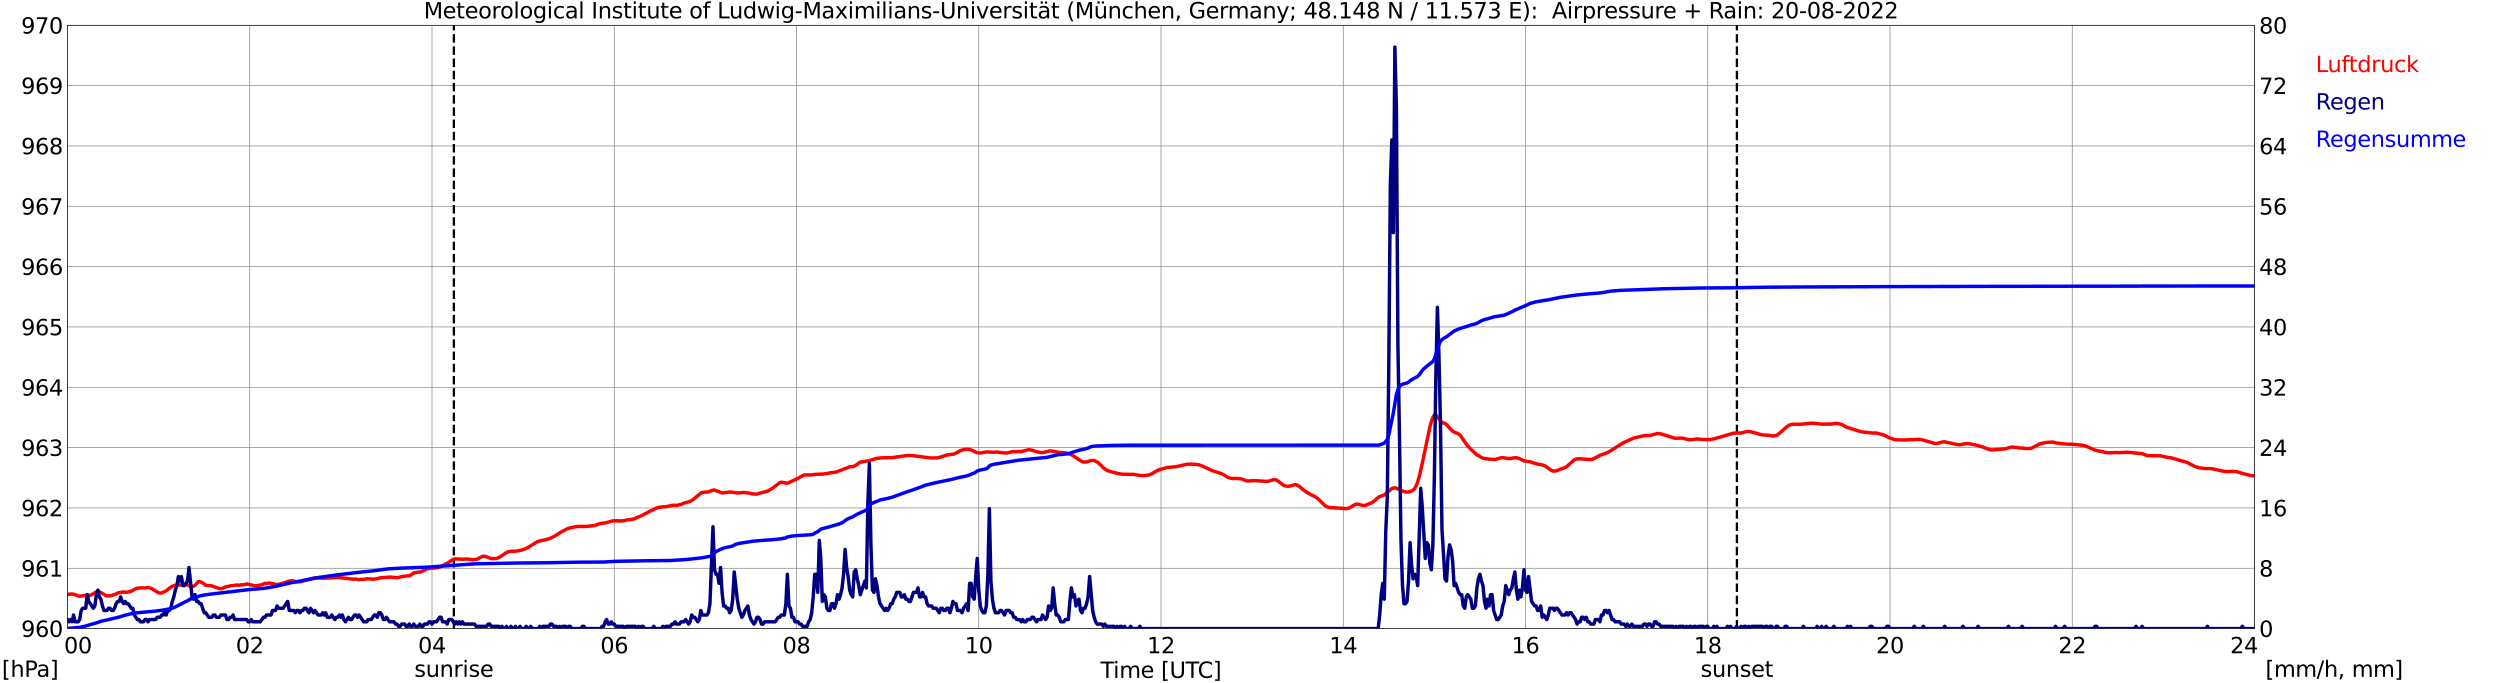 <?xml version="1.0" encoding="utf-8" standalone="no"?>
<!DOCTYPE svg PUBLIC "-//W3C//DTD SVG 1.1//EN"
  "http://www.w3.org/Graphics/SVG/1.1/DTD/svg11.dtd">
<svg xmlns:xlink="http://www.w3.org/1999/xlink" width="1085.4pt" height="296.64pt" viewBox="0 0 1085.4 296.64" xmlns="http://www.w3.org/2000/svg" version="1.1">
 <defs>
  <style type="text/css">*{stroke-linejoin: round; stroke-linecap: butt}</style>
 </defs>
 <g id="figure_1">
  <g id="patch_1">
   <path d="M 0 296.64 
L 1085.4 296.64 
L 1085.4 0 
L 0 0 
z
" style="fill: #ffffff"/>
  </g>
  <g id="axes_1">
   <g id="patch_2">
    <path d="M 29.306 272.909 
L 978.814 272.909 
L 978.814 10.976 
L 29.306 10.976 
z
" style="fill: #ffffff"/>
   </g>
   <g id="patch_3">
    <path d="M 978.814 272.909 
L 978.814 272.909 
L 978.814 10.976 
L 978.814 10.976 
z
" clip-path="url(#p7c506a72c2)" style="fill: #d3d3d3; opacity: 0.25; stroke: #d3d3d3; stroke-linejoin: miter"/>
   </g>
   <g id="matplotlib.axis_1">
    <g id="xtick_1">
     <g id="line2d_1">
      <path d="M 29.306 272.909 
L 29.306 10.976 
" clip-path="url(#p7c506a72c2)" style="fill: none; stroke: #808080; stroke-width: 0.3; stroke-linecap: square"/>
     </g>
     <g id="line2d_2"/>
     <g id="text_1">
      <!--    00 -->
      <g transform="translate(18.733 283.627) scale(0.095 -0.095)">
       <defs>
        <path id="DejaVuSans-20" transform="scale(0.016)"/>
        <path id="DejaVuSans-30" d="M 2034 4250 
Q 1547 4250 1301 3770 
Q 1056 3291 1056 2328 
Q 1056 1369 1301 889 
Q 1547 409 2034 409 
Q 2525 409 2770 889 
Q 3016 1369 3016 2328 
Q 3016 3291 2770 3770 
Q 2525 4250 2034 4250 
z
M 2034 4750 
Q 2819 4750 3233 4129 
Q 3647 3509 3647 2328 
Q 3647 1150 3233 529 
Q 2819 -91 2034 -91 
Q 1250 -91 836 529 
Q 422 1150 422 2328 
Q 422 3509 836 4129 
Q 1250 4750 2034 4750 
z
" transform="scale(0.016)"/>
       </defs>
       <use xlink:href="#DejaVuSans-20"/>
       <use xlink:href="#DejaVuSans-20" transform="translate(31.787 0)"/>
       <use xlink:href="#DejaVuSans-20" transform="translate(63.574 0)"/>
       <use xlink:href="#DejaVuSans-30" transform="translate(95.361 0)"/>
       <use xlink:href="#DejaVuSans-30" transform="translate(158.984 0)"/>
      </g>
     </g>
    </g>
    <g id="xtick_2">
     <g id="line2d_3">
      <path d="M 108.431 272.909 
L 108.431 10.976 
" clip-path="url(#p7c506a72c2)" style="fill: none; stroke: #808080; stroke-width: 0.3; stroke-linecap: square"/>
     </g>
     <g id="line2d_4"/>
     <g id="text_2">
      <!-- 02 -->
      <g transform="translate(102.387 283.627) scale(0.095 -0.095)">
       <defs>
        <path id="DejaVuSans-32" d="M 1228 531 
L 3431 531 
L 3431 0 
L 469 0 
L 469 531 
Q 828 903 1448 1529 
Q 2069 2156 2228 2338 
Q 2531 2678 2651 2914 
Q 2772 3150 2772 3378 
Q 2772 3750 2511 3984 
Q 2250 4219 1831 4219 
Q 1534 4219 1204 4116 
Q 875 4013 500 3803 
L 500 4441 
Q 881 4594 1212 4672 
Q 1544 4750 1819 4750 
Q 2544 4750 2975 4387 
Q 3406 4025 3406 3419 
Q 3406 3131 3298 2873 
Q 3191 2616 2906 2266 
Q 2828 2175 2409 1742 
Q 1991 1309 1228 531 
z
" transform="scale(0.016)"/>
       </defs>
       <use xlink:href="#DejaVuSans-30"/>
       <use xlink:href="#DejaVuSans-32" transform="translate(63.623 0)"/>
      </g>
     </g>
    </g>
    <g id="xtick_3">
     <g id="line2d_5">
      <path d="M 187.557 272.909 
L 187.557 10.976 
" clip-path="url(#p7c506a72c2)" style="fill: none; stroke: #808080; stroke-width: 0.3; stroke-linecap: square"/>
     </g>
     <g id="line2d_6"/>
     <g id="text_3">
      <!-- 04 -->
      <g transform="translate(181.513 283.627) scale(0.095 -0.095)">
       <defs>
        <path id="DejaVuSans-34" d="M 2419 4116 
L 825 1625 
L 2419 1625 
L 2419 4116 
z
M 2253 4666 
L 3047 4666 
L 3047 1625 
L 3713 1625 
L 3713 1100 
L 3047 1100 
L 3047 0 
L 2419 0 
L 2419 1100 
L 313 1100 
L 313 1709 
L 2253 4666 
z
" transform="scale(0.016)"/>
       </defs>
       <use xlink:href="#DejaVuSans-30"/>
       <use xlink:href="#DejaVuSans-34" transform="translate(63.623 0)"/>
      </g>
     </g>
    </g>
    <g id="xtick_4">
     <g id="line2d_7">
      <path d="M 266.683 272.909 
L 266.683 10.976 
" clip-path="url(#p7c506a72c2)" style="fill: none; stroke: #808080; stroke-width: 0.3; stroke-linecap: square"/>
     </g>
     <g id="line2d_8"/>
     <g id="text_4">
      <!-- 06 -->
      <g transform="translate(260.638 283.627) scale(0.095 -0.095)">
       <defs>
        <path id="DejaVuSans-36" d="M 2113 2584 
Q 1688 2584 1439 2293 
Q 1191 2003 1191 1497 
Q 1191 994 1439 701 
Q 1688 409 2113 409 
Q 2538 409 2786 701 
Q 3034 994 3034 1497 
Q 3034 2003 2786 2293 
Q 2538 2584 2113 2584 
z
M 3366 4563 
L 3366 3988 
Q 3128 4100 2886 4159 
Q 2644 4219 2406 4219 
Q 1781 4219 1451 3797 
Q 1122 3375 1075 2522 
Q 1259 2794 1537 2939 
Q 1816 3084 2150 3084 
Q 2853 3084 3261 2657 
Q 3669 2231 3669 1497 
Q 3669 778 3244 343 
Q 2819 -91 2113 -91 
Q 1303 -91 875 529 
Q 447 1150 447 2328 
Q 447 3434 972 4092 
Q 1497 4750 2381 4750 
Q 2619 4750 2861 4703 
Q 3103 4656 3366 4563 
z
" transform="scale(0.016)"/>
       </defs>
       <use xlink:href="#DejaVuSans-30"/>
       <use xlink:href="#DejaVuSans-36" transform="translate(63.623 0)"/>
      </g>
     </g>
    </g>
    <g id="xtick_5">
     <g id="line2d_9">
      <path d="M 345.808 272.909 
L 345.808 10.976 
" clip-path="url(#p7c506a72c2)" style="fill: none; stroke: #808080; stroke-width: 0.3; stroke-linecap: square"/>
     </g>
     <g id="line2d_10"/>
     <g id="text_5">
      <!-- 08 -->
      <g transform="translate(339.764 283.627) scale(0.095 -0.095)">
       <defs>
        <path id="DejaVuSans-38" d="M 2034 2216 
Q 1584 2216 1326 1975 
Q 1069 1734 1069 1313 
Q 1069 891 1326 650 
Q 1584 409 2034 409 
Q 2484 409 2743 651 
Q 3003 894 3003 1313 
Q 3003 1734 2745 1975 
Q 2488 2216 2034 2216 
z
M 1403 2484 
Q 997 2584 770 2862 
Q 544 3141 544 3541 
Q 544 4100 942 4425 
Q 1341 4750 2034 4750 
Q 2731 4750 3128 4425 
Q 3525 4100 3525 3541 
Q 3525 3141 3298 2862 
Q 3072 2584 2669 2484 
Q 3125 2378 3379 2068 
Q 3634 1759 3634 1313 
Q 3634 634 3220 271 
Q 2806 -91 2034 -91 
Q 1263 -91 848 271 
Q 434 634 434 1313 
Q 434 1759 690 2068 
Q 947 2378 1403 2484 
z
M 1172 3481 
Q 1172 3119 1398 2916 
Q 1625 2713 2034 2713 
Q 2441 2713 2670 2916 
Q 2900 3119 2900 3481 
Q 2900 3844 2670 4047 
Q 2441 4250 2034 4250 
Q 1625 4250 1398 4047 
Q 1172 3844 1172 3481 
z
" transform="scale(0.016)"/>
       </defs>
       <use xlink:href="#DejaVuSans-30"/>
       <use xlink:href="#DejaVuSans-38" transform="translate(63.623 0)"/>
      </g>
     </g>
    </g>
    <g id="xtick_6">
     <g id="line2d_11">
      <path d="M 424.934 272.909 
L 424.934 10.976 
" clip-path="url(#p7c506a72c2)" style="fill: none; stroke: #808080; stroke-width: 0.3; stroke-linecap: square"/>
     </g>
     <g id="line2d_12"/>
     <g id="text_6">
      <!-- 10 -->
      <g transform="translate(418.89 283.627) scale(0.095 -0.095)">
       <defs>
        <path id="DejaVuSans-31" d="M 794 531 
L 1825 531 
L 1825 4091 
L 703 3866 
L 703 4441 
L 1819 4666 
L 2450 4666 
L 2450 531 
L 3481 531 
L 3481 0 
L 794 0 
L 794 531 
z
" transform="scale(0.016)"/>
       </defs>
       <use xlink:href="#DejaVuSans-31"/>
       <use xlink:href="#DejaVuSans-30" transform="translate(63.623 0)"/>
      </g>
     </g>
    </g>
    <g id="xtick_7">
     <g id="line2d_13">
      <path d="M 504.06 272.909 
L 504.06 10.976 
" clip-path="url(#p7c506a72c2)" style="fill: none; stroke: #808080; stroke-width: 0.3; stroke-linecap: square"/>
     </g>
     <g id="line2d_14"/>
     <g id="text_7">
      <!-- 12 -->
      <g transform="translate(498.015 283.627) scale(0.095 -0.095)">
       <use xlink:href="#DejaVuSans-31"/>
       <use xlink:href="#DejaVuSans-32" transform="translate(63.623 0)"/>
      </g>
     </g>
    </g>
    <g id="xtick_8">
     <g id="line2d_15">
      <path d="M 583.185 272.909 
L 583.185 10.976 
" clip-path="url(#p7c506a72c2)" style="fill: none; stroke: #808080; stroke-width: 0.3; stroke-linecap: square"/>
     </g>
     <g id="line2d_16"/>
     <g id="text_8">
      <!-- 14 -->
      <g transform="translate(577.141 283.627) scale(0.095 -0.095)">
       <use xlink:href="#DejaVuSans-31"/>
       <use xlink:href="#DejaVuSans-34" transform="translate(63.623 0)"/>
      </g>
     </g>
    </g>
    <g id="xtick_9">
     <g id="line2d_17">
      <path d="M 662.311 272.909 
L 662.311 10.976 
" clip-path="url(#p7c506a72c2)" style="fill: none; stroke: #808080; stroke-width: 0.3; stroke-linecap: square"/>
     </g>
     <g id="line2d_18"/>
     <g id="text_9">
      <!-- 16 -->
      <g transform="translate(656.267 283.627) scale(0.095 -0.095)">
       <use xlink:href="#DejaVuSans-31"/>
       <use xlink:href="#DejaVuSans-36" transform="translate(63.623 0)"/>
      </g>
     </g>
    </g>
    <g id="xtick_10">
     <g id="line2d_19">
      <path d="M 741.437 272.909 
L 741.437 10.976 
" clip-path="url(#p7c506a72c2)" style="fill: none; stroke: #808080; stroke-width: 0.3; stroke-linecap: square"/>
     </g>
     <g id="line2d_20"/>
     <g id="text_10">
      <!-- 18 -->
      <g transform="translate(735.392 283.627) scale(0.095 -0.095)">
       <use xlink:href="#DejaVuSans-31"/>
       <use xlink:href="#DejaVuSans-38" transform="translate(63.623 0)"/>
      </g>
     </g>
    </g>
    <g id="xtick_11">
     <g id="line2d_21">
      <path d="M 820.562 272.909 
L 820.562 10.976 
" clip-path="url(#p7c506a72c2)" style="fill: none; stroke: #808080; stroke-width: 0.3; stroke-linecap: square"/>
     </g>
     <g id="line2d_22"/>
     <g id="text_11">
      <!-- 20 -->
      <g transform="translate(814.518 283.627) scale(0.095 -0.095)">
       <use xlink:href="#DejaVuSans-32"/>
       <use xlink:href="#DejaVuSans-30" transform="translate(63.623 0)"/>
      </g>
     </g>
    </g>
    <g id="xtick_12">
     <g id="line2d_23">
      <path d="M 899.688 272.909 
L 899.688 10.976 
" clip-path="url(#p7c506a72c2)" style="fill: none; stroke: #808080; stroke-width: 0.3; stroke-linecap: square"/>
     </g>
     <g id="line2d_24"/>
     <g id="text_12">
      <!-- 22 -->
      <g transform="translate(893.644 283.627) scale(0.095 -0.095)">
       <use xlink:href="#DejaVuSans-32"/>
       <use xlink:href="#DejaVuSans-32" transform="translate(63.623 0)"/>
      </g>
     </g>
    </g>
    <g id="xtick_13">
     <g id="line2d_25">
      <path d="M 978.814 272.909 
L 978.814 10.976 
" clip-path="url(#p7c506a72c2)" style="fill: none; stroke: #808080; stroke-width: 0.3; stroke-linecap: square"/>
     </g>
     <g id="line2d_26"/>
     <g id="text_13">
      <!-- 24    -->
      <g transform="translate(968.241 283.627) scale(0.095 -0.095)">
       <use xlink:href="#DejaVuSans-32"/>
       <use xlink:href="#DejaVuSans-34" transform="translate(63.623 0)"/>
       <use xlink:href="#DejaVuSans-20" transform="translate(127.246 0)"/>
       <use xlink:href="#DejaVuSans-20" transform="translate(159.033 0)"/>
       <use xlink:href="#DejaVuSans-20" transform="translate(190.82 0)"/>
      </g>
     </g>
    </g>
    <g id="text_14">
     <!-- Time [UTC] -->
     <g transform="translate(477.806 294.322) scale(0.095 -0.095)">
      <defs>
       <path id="DejaVuSans-54" d="M -19 4666 
L 3928 4666 
L 3928 4134 
L 2272 4134 
L 2272 0 
L 1638 0 
L 1638 4134 
L -19 4134 
L -19 4666 
z
" transform="scale(0.016)"/>
       <path id="DejaVuSans-69" d="M 603 3500 
L 1178 3500 
L 1178 0 
L 603 0 
L 603 3500 
z
M 603 4863 
L 1178 4863 
L 1178 4134 
L 603 4134 
L 603 4863 
z
" transform="scale(0.016)"/>
       <path id="DejaVuSans-6d" d="M 3328 2828 
Q 3544 3216 3844 3400 
Q 4144 3584 4550 3584 
Q 5097 3584 5394 3201 
Q 5691 2819 5691 2113 
L 5691 0 
L 5113 0 
L 5113 2094 
Q 5113 2597 4934 2840 
Q 4756 3084 4391 3084 
Q 3944 3084 3684 2787 
Q 3425 2491 3425 1978 
L 3425 0 
L 2847 0 
L 2847 2094 
Q 2847 2600 2669 2842 
Q 2491 3084 2119 3084 
Q 1678 3084 1418 2786 
Q 1159 2488 1159 1978 
L 1159 0 
L 581 0 
L 581 3500 
L 1159 3500 
L 1159 2956 
Q 1356 3278 1631 3431 
Q 1906 3584 2284 3584 
Q 2666 3584 2933 3390 
Q 3200 3197 3328 2828 
z
" transform="scale(0.016)"/>
       <path id="DejaVuSans-65" d="M 3597 1894 
L 3597 1613 
L 953 1613 
Q 991 1019 1311 708 
Q 1631 397 2203 397 
Q 2534 397 2845 478 
Q 3156 559 3463 722 
L 3463 178 
Q 3153 47 2828 -22 
Q 2503 -91 2169 -91 
Q 1331 -91 842 396 
Q 353 884 353 1716 
Q 353 2575 817 3079 
Q 1281 3584 2069 3584 
Q 2775 3584 3186 3129 
Q 3597 2675 3597 1894 
z
M 3022 2063 
Q 3016 2534 2758 2815 
Q 2500 3097 2075 3097 
Q 1594 3097 1305 2825 
Q 1016 2553 972 2059 
L 3022 2063 
z
" transform="scale(0.016)"/>
       <path id="DejaVuSans-5b" d="M 550 4863 
L 1875 4863 
L 1875 4416 
L 1125 4416 
L 1125 -397 
L 1875 -397 
L 1875 -844 
L 550 -844 
L 550 4863 
z
" transform="scale(0.016)"/>
       <path id="DejaVuSans-55" d="M 556 4666 
L 1191 4666 
L 1191 1831 
Q 1191 1081 1462 751 
Q 1734 422 2344 422 
Q 2950 422 3222 751 
Q 3494 1081 3494 1831 
L 3494 4666 
L 4128 4666 
L 4128 1753 
Q 4128 841 3676 375 
Q 3225 -91 2344 -91 
Q 1459 -91 1007 375 
Q 556 841 556 1753 
L 556 4666 
z
" transform="scale(0.016)"/>
       <path id="DejaVuSans-43" d="M 4122 4306 
L 4122 3641 
Q 3803 3938 3442 4084 
Q 3081 4231 2675 4231 
Q 1875 4231 1450 3742 
Q 1025 3253 1025 2328 
Q 1025 1406 1450 917 
Q 1875 428 2675 428 
Q 3081 428 3442 575 
Q 3803 722 4122 1019 
L 4122 359 
Q 3791 134 3420 21 
Q 3050 -91 2638 -91 
Q 1578 -91 968 557 
Q 359 1206 359 2328 
Q 359 3453 968 4101 
Q 1578 4750 2638 4750 
Q 3056 4750 3426 4639 
Q 3797 4528 4122 4306 
z
" transform="scale(0.016)"/>
       <path id="DejaVuSans-5d" d="M 1947 4863 
L 1947 -844 
L 622 -844 
L 622 -397 
L 1369 -397 
L 1369 4416 
L 622 4416 
L 622 4863 
L 1947 4863 
z
" transform="scale(0.016)"/>
      </defs>
      <use xlink:href="#DejaVuSans-54"/>
      <use xlink:href="#DejaVuSans-69" transform="translate(57.959 0)"/>
      <use xlink:href="#DejaVuSans-6d" transform="translate(85.742 0)"/>
      <use xlink:href="#DejaVuSans-65" transform="translate(183.154 0)"/>
      <use xlink:href="#DejaVuSans-20" transform="translate(244.678 0)"/>
      <use xlink:href="#DejaVuSans-5b" transform="translate(276.465 0)"/>
      <use xlink:href="#DejaVuSans-55" transform="translate(315.479 0)"/>
      <use xlink:href="#DejaVuSans-54" transform="translate(388.672 0)"/>
      <use xlink:href="#DejaVuSans-43" transform="translate(443.881 0)"/>
      <use xlink:href="#DejaVuSans-5d" transform="translate(513.705 0)"/>
     </g>
    </g>
   </g>
   <g id="matplotlib.axis_2">
    <g id="ytick_1">
     <g id="line2d_27">
      <path d="M 29.306 272.909 
L 978.814 272.909 
" clip-path="url(#p7c506a72c2)" style="fill: none; stroke: #808080; stroke-width: 0.3; stroke-linecap: square"/>
     </g>
     <g id="line2d_28"/>
     <g id="text_15">
      <!-- 960 -->
      <g transform="translate(9.173 276.518) scale(0.095 -0.095)">
       <defs>
        <path id="DejaVuSans-39" d="M 703 97 
L 703 672 
Q 941 559 1184 500 
Q 1428 441 1663 441 
Q 2288 441 2617 861 
Q 2947 1281 2994 2138 
Q 2813 1869 2534 1725 
Q 2256 1581 1919 1581 
Q 1219 1581 811 2004 
Q 403 2428 403 3163 
Q 403 3881 828 4315 
Q 1253 4750 1959 4750 
Q 2769 4750 3195 4129 
Q 3622 3509 3622 2328 
Q 3622 1225 3098 567 
Q 2575 -91 1691 -91 
Q 1453 -91 1209 -44 
Q 966 3 703 97 
z
M 1959 2075 
Q 2384 2075 2632 2365 
Q 2881 2656 2881 3163 
Q 2881 3666 2632 3958 
Q 2384 4250 1959 4250 
Q 1534 4250 1286 3958 
Q 1038 3666 1038 3163 
Q 1038 2656 1286 2365 
Q 1534 2075 1959 2075 
z
" transform="scale(0.016)"/>
       </defs>
       <use xlink:href="#DejaVuSans-39"/>
       <use xlink:href="#DejaVuSans-36" transform="translate(63.623 0)"/>
       <use xlink:href="#DejaVuSans-30" transform="translate(127.246 0)"/>
      </g>
     </g>
    </g>
    <g id="ytick_2">
     <g id="line2d_29">
      <path d="M 29.306 246.715 
L 978.814 246.715 
" clip-path="url(#p7c506a72c2)" style="fill: none; stroke: #808080; stroke-width: 0.3; stroke-linecap: square"/>
     </g>
     <g id="line2d_30"/>
     <g id="text_16">
      <!-- 961 -->
      <g transform="translate(9.173 250.325) scale(0.095 -0.095)">
       <use xlink:href="#DejaVuSans-39"/>
       <use xlink:href="#DejaVuSans-36" transform="translate(63.623 0)"/>
       <use xlink:href="#DejaVuSans-31" transform="translate(127.246 0)"/>
      </g>
     </g>
    </g>
    <g id="ytick_3">
     <g id="line2d_31">
      <path d="M 29.306 220.522 
L 978.814 220.522 
" clip-path="url(#p7c506a72c2)" style="fill: none; stroke: #808080; stroke-width: 0.3; stroke-linecap: square"/>
     </g>
     <g id="line2d_32"/>
     <g id="text_17">
      <!-- 962 -->
      <g transform="translate(9.173 224.131) scale(0.095 -0.095)">
       <use xlink:href="#DejaVuSans-39"/>
       <use xlink:href="#DejaVuSans-36" transform="translate(63.623 0)"/>
       <use xlink:href="#DejaVuSans-32" transform="translate(127.246 0)"/>
      </g>
     </g>
    </g>
    <g id="ytick_4">
     <g id="line2d_33">
      <path d="M 29.306 194.329 
L 978.814 194.329 
" clip-path="url(#p7c506a72c2)" style="fill: none; stroke: #808080; stroke-width: 0.3; stroke-linecap: square"/>
     </g>
     <g id="line2d_34"/>
     <g id="text_18">
      <!-- 963 -->
      <g transform="translate(9.173 197.938) scale(0.095 -0.095)">
       <defs>
        <path id="DejaVuSans-33" d="M 2597 2516 
Q 3050 2419 3304 2112 
Q 3559 1806 3559 1356 
Q 3559 666 3084 287 
Q 2609 -91 1734 -91 
Q 1441 -91 1130 -33 
Q 819 25 488 141 
L 488 750 
Q 750 597 1062 519 
Q 1375 441 1716 441 
Q 2309 441 2620 675 
Q 2931 909 2931 1356 
Q 2931 1769 2642 2001 
Q 2353 2234 1838 2234 
L 1294 2234 
L 1294 2753 
L 1863 2753 
Q 2328 2753 2575 2939 
Q 2822 3125 2822 3475 
Q 2822 3834 2567 4026 
Q 2313 4219 1838 4219 
Q 1578 4219 1281 4162 
Q 984 4106 628 3988 
L 628 4550 
Q 988 4650 1302 4700 
Q 1616 4750 1894 4750 
Q 2613 4750 3031 4423 
Q 3450 4097 3450 3541 
Q 3450 3153 3228 2886 
Q 3006 2619 2597 2516 
z
" transform="scale(0.016)"/>
       </defs>
       <use xlink:href="#DejaVuSans-39"/>
       <use xlink:href="#DejaVuSans-36" transform="translate(63.623 0)"/>
       <use xlink:href="#DejaVuSans-33" transform="translate(127.246 0)"/>
      </g>
     </g>
    </g>
    <g id="ytick_5">
     <g id="line2d_35">
      <path d="M 29.306 168.136 
L 978.814 168.136 
" clip-path="url(#p7c506a72c2)" style="fill: none; stroke: #808080; stroke-width: 0.3; stroke-linecap: square"/>
     </g>
     <g id="line2d_36"/>
     <g id="text_19">
      <!-- 964 -->
      <g transform="translate(9.173 171.745) scale(0.095 -0.095)">
       <use xlink:href="#DejaVuSans-39"/>
       <use xlink:href="#DejaVuSans-36" transform="translate(63.623 0)"/>
       <use xlink:href="#DejaVuSans-34" transform="translate(127.246 0)"/>
      </g>
     </g>
    </g>
    <g id="ytick_6">
     <g id="line2d_37">
      <path d="M 29.306 141.942 
L 978.814 141.942 
" clip-path="url(#p7c506a72c2)" style="fill: none; stroke: #808080; stroke-width: 0.3; stroke-linecap: square"/>
     </g>
     <g id="line2d_38"/>
     <g id="text_20">
      <!-- 965 -->
      <g transform="translate(9.173 145.551) scale(0.095 -0.095)">
       <defs>
        <path id="DejaVuSans-35" d="M 691 4666 
L 3169 4666 
L 3169 4134 
L 1269 4134 
L 1269 2991 
Q 1406 3038 1543 3061 
Q 1681 3084 1819 3084 
Q 2600 3084 3056 2656 
Q 3513 2228 3513 1497 
Q 3513 744 3044 326 
Q 2575 -91 1722 -91 
Q 1428 -91 1123 -41 
Q 819 9 494 109 
L 494 744 
Q 775 591 1075 516 
Q 1375 441 1709 441 
Q 2250 441 2565 725 
Q 2881 1009 2881 1497 
Q 2881 1984 2565 2268 
Q 2250 2553 1709 2553 
Q 1456 2553 1204 2497 
Q 953 2441 691 2322 
L 691 4666 
z
" transform="scale(0.016)"/>
       </defs>
       <use xlink:href="#DejaVuSans-39"/>
       <use xlink:href="#DejaVuSans-36" transform="translate(63.623 0)"/>
       <use xlink:href="#DejaVuSans-35" transform="translate(127.246 0)"/>
      </g>
     </g>
    </g>
    <g id="ytick_7">
     <g id="line2d_39">
      <path d="M 29.306 115.749 
L 978.814 115.749 
" clip-path="url(#p7c506a72c2)" style="fill: none; stroke: #808080; stroke-width: 0.3; stroke-linecap: square"/>
     </g>
     <g id="line2d_40"/>
     <g id="text_21">
      <!-- 966 -->
      <g transform="translate(9.173 119.358) scale(0.095 -0.095)">
       <use xlink:href="#DejaVuSans-39"/>
       <use xlink:href="#DejaVuSans-36" transform="translate(63.623 0)"/>
       <use xlink:href="#DejaVuSans-36" transform="translate(127.246 0)"/>
      </g>
     </g>
    </g>
    <g id="ytick_8">
     <g id="line2d_41">
      <path d="M 29.306 89.556 
L 978.814 89.556 
" clip-path="url(#p7c506a72c2)" style="fill: none; stroke: #808080; stroke-width: 0.3; stroke-linecap: square"/>
     </g>
     <g id="line2d_42"/>
     <g id="text_22">
      <!-- 967 -->
      <g transform="translate(9.173 93.165) scale(0.095 -0.095)">
       <defs>
        <path id="DejaVuSans-37" d="M 525 4666 
L 3525 4666 
L 3525 4397 
L 1831 0 
L 1172 0 
L 2766 4134 
L 525 4134 
L 525 4666 
z
" transform="scale(0.016)"/>
       </defs>
       <use xlink:href="#DejaVuSans-39"/>
       <use xlink:href="#DejaVuSans-36" transform="translate(63.623 0)"/>
       <use xlink:href="#DejaVuSans-37" transform="translate(127.246 0)"/>
      </g>
     </g>
    </g>
    <g id="ytick_9">
     <g id="line2d_43">
      <path d="M 29.306 63.362 
L 978.814 63.362 
" clip-path="url(#p7c506a72c2)" style="fill: none; stroke: #808080; stroke-width: 0.3; stroke-linecap: square"/>
     </g>
     <g id="line2d_44"/>
     <g id="text_23">
      <!-- 968 -->
      <g transform="translate(9.173 66.972) scale(0.095 -0.095)">
       <use xlink:href="#DejaVuSans-39"/>
       <use xlink:href="#DejaVuSans-36" transform="translate(63.623 0)"/>
       <use xlink:href="#DejaVuSans-38" transform="translate(127.246 0)"/>
      </g>
     </g>
    </g>
    <g id="ytick_10">
     <g id="line2d_45">
      <path d="M 29.306 37.169 
L 978.814 37.169 
" clip-path="url(#p7c506a72c2)" style="fill: none; stroke: #808080; stroke-width: 0.3; stroke-linecap: square"/>
     </g>
     <g id="line2d_46"/>
     <g id="text_24">
      <!-- 969 -->
      <g transform="translate(9.173 40.778) scale(0.095 -0.095)">
       <use xlink:href="#DejaVuSans-39"/>
       <use xlink:href="#DejaVuSans-36" transform="translate(63.623 0)"/>
       <use xlink:href="#DejaVuSans-39" transform="translate(127.246 0)"/>
      </g>
     </g>
    </g>
    <g id="ytick_11">
     <g id="line2d_47">
      <path d="M 29.306 10.976 
L 978.814 10.976 
" clip-path="url(#p7c506a72c2)" style="fill: none; stroke: #808080; stroke-width: 0.3; stroke-linecap: square"/>
     </g>
     <g id="line2d_48"/>
     <g id="text_25">
      <!-- 970 -->
      <g transform="translate(9.173 14.585) scale(0.095 -0.095)">
       <use xlink:href="#DejaVuSans-39"/>
       <use xlink:href="#DejaVuSans-37" transform="translate(63.623 0)"/>
       <use xlink:href="#DejaVuSans-30" transform="translate(127.246 0)"/>
      </g>
     </g>
    </g>
   </g>
   <g id="line2d_49">
    <path d="M 197.052 272.909 
L 197.052 10.976 
" clip-path="url(#p7c506a72c2)" style="fill: none; stroke-dasharray: 3.7,1.6; stroke-dashoffset: 0; stroke: #000000"/>
   </g>
   <g id="line2d_50">
    <path d="M 754.097 272.909 
L 754.097 10.976 
" clip-path="url(#p7c506a72c2)" style="fill: none; stroke-dasharray: 3.7,1.6; stroke-dashoffset: 0; stroke: #000000"/>
   </g>
   <g id="line2d_51">
    <path d="M 29.306 258.241 
L 29.965 257.979 
L 31.284 257.874 
L 32.603 258.136 
L 33.262 258.502 
L 34.581 258.869 
L 37.218 258.502 
L 39.197 258.45 
L 39.856 258.188 
L 41.834 256.931 
L 42.493 256.721 
L 43.153 256.878 
L 45.131 258.031 
L 45.79 258.502 
L 46.45 258.764 
L 47.768 258.66 
L 48.428 258.607 
L 49.087 258.293 
L 50.406 257.874 
L 51.065 257.455 
L 53.703 256.983 
L 54.362 257.14 
L 55.022 257.14 
L 57 256.669 
L 58.319 255.936 
L 58.978 255.569 
L 59.637 255.359 
L 60.956 255.255 
L 61.615 255.202 
L 62.275 255.307 
L 64.253 255.097 
L 65.572 255.412 
L 68.209 256.983 
L 68.869 257.35 
L 69.528 257.507 
L 70.187 257.402 
L 72.166 256.512 
L 73.484 255.412 
L 74.803 254.521 
L 76.122 254.102 
L 80.737 253.735 
L 81.397 253.892 
L 82.716 254.521 
L 83.375 254.626 
L 84.034 254.521 
L 84.694 254.102 
L 86.013 252.583 
L 86.672 252.478 
L 87.991 253.054 
L 89.309 254.102 
L 91.288 254.312 
L 91.947 254.364 
L 95.244 255.569 
L 95.903 255.621 
L 96.563 255.464 
L 97.881 254.835 
L 100.519 254.259 
L 101.178 254.259 
L 102.497 253.997 
L 103.816 254.102 
L 104.475 253.945 
L 105.794 253.892 
L 107.113 253.526 
L 110.41 254.259 
L 111.728 254.312 
L 113.707 253.84 
L 115.025 253.264 
L 115.685 253.316 
L 117.003 253.107 
L 118.322 253.473 
L 118.982 253.473 
L 119.641 253.735 
L 120.3 253.788 
L 122.278 253.369 
L 122.938 253.107 
L 123.597 253.002 
L 125.575 252.268 
L 126.894 252.164 
L 128.213 252.426 
L 128.872 252.635 
L 130.85 252.53 
L 132.169 252.059 
L 135.466 251.168 
L 136.785 250.854 
L 137.444 250.802 
L 138.104 250.959 
L 138.763 250.906 
L 140.082 251.064 
L 142.719 250.959 
L 146.676 250.697 
L 149.972 251.064 
L 153.269 251.483 
L 154.588 251.378 
L 155.247 251.587 
L 155.907 251.64 
L 156.566 251.535 
L 157.885 251.587 
L 159.204 251.273 
L 160.523 251.326 
L 161.841 251.483 
L 163.819 251.221 
L 165.138 250.854 
L 169.754 250.54 
L 172.391 250.854 
L 173.71 250.54 
L 175.029 250.225 
L 177.666 249.963 
L 178.326 249.649 
L 179.645 248.759 
L 181.623 248.392 
L 182.282 248.392 
L 182.941 248.182 
L 184.92 247.187 
L 185.579 246.925 
L 188.216 246.611 
L 189.535 246.558 
L 190.854 246.244 
L 193.492 244.882 
L 194.151 244.568 
L 196.129 243.258 
L 196.788 242.839 
L 197.448 242.629 
L 200.745 242.786 
L 202.723 242.682 
L 204.701 242.944 
L 205.36 243.048 
L 206.679 242.891 
L 207.339 242.682 
L 209.317 241.634 
L 209.976 241.477 
L 210.635 241.529 
L 213.273 242.525 
L 214.592 242.525 
L 215.251 242.525 
L 215.91 242.367 
L 217.229 241.686 
L 219.867 239.905 
L 220.526 239.591 
L 221.845 239.329 
L 223.164 239.329 
L 224.482 239.224 
L 226.461 238.805 
L 227.779 238.386 
L 229.757 237.391 
L 231.076 236.552 
L 233.054 235.295 
L 234.373 234.824 
L 237.011 234.3 
L 238.329 233.933 
L 240.308 233.043 
L 241.626 232.257 
L 242.945 231.366 
L 246.242 229.585 
L 247.561 229.166 
L 250.198 228.642 
L 252.176 228.537 
L 254.155 228.59 
L 258.111 228.171 
L 260.748 227.228 
L 262.726 227.071 
L 266.023 226.128 
L 268.002 226.075 
L 269.98 226.18 
L 271.298 225.97 
L 271.958 225.761 
L 274.595 225.447 
L 275.255 225.289 
L 277.233 224.399 
L 278.552 223.875 
L 282.508 221.779 
L 283.827 221.203 
L 284.486 220.784 
L 285.805 220.365 
L 287.124 220.103 
L 289.102 219.998 
L 292.399 219.317 
L 293.717 219.422 
L 295.696 219.003 
L 297.014 218.374 
L 299.652 217.693 
L 300.971 216.855 
L 302.949 215.179 
L 304.267 214.131 
L 304.927 213.764 
L 307.564 213.555 
L 308.883 213.031 
L 309.543 212.769 
L 310.202 212.769 
L 313.499 214.026 
L 316.796 213.607 
L 318.774 213.817 
L 320.093 214.026 
L 322.071 213.921 
L 322.73 213.764 
L 325.368 214.079 
L 326.027 214.341 
L 328.005 214.55 
L 328.665 214.498 
L 329.983 214.079 
L 333.28 213.24 
L 335.258 212.036 
L 337.896 210.045 
L 338.555 209.521 
L 339.215 209.364 
L 339.874 209.416 
L 341.193 209.731 
L 341.852 209.783 
L 342.512 209.573 
L 343.83 208.892 
L 345.808 208.002 
L 349.105 206.221 
L 350.424 206.168 
L 351.743 206.221 
L 354.38 205.906 
L 356.359 205.854 
L 357.677 205.749 
L 359.655 205.487 
L 360.315 205.278 
L 362.952 204.963 
L 364.93 204.23 
L 368.887 202.658 
L 370.206 202.606 
L 370.865 202.396 
L 372.184 201.611 
L 372.843 201.034 
L 373.502 200.668 
L 375.481 200.301 
L 376.799 200.144 
L 380.756 198.991 
L 382.734 198.782 
L 387.349 198.677 
L 393.943 197.734 
L 396.581 197.839 
L 397.24 197.996 
L 398.559 198.101 
L 403.834 198.834 
L 407.131 198.782 
L 409.109 198.205 
L 411.087 197.524 
L 413.725 197.21 
L 414.384 197.053 
L 415.703 196.372 
L 417.022 195.586 
L 419 195.062 
L 420.978 195.115 
L 422.297 195.639 
L 423.615 196.32 
L 424.934 196.686 
L 426.253 196.581 
L 428.231 196.215 
L 430.209 196.267 
L 430.869 196.372 
L 432.847 196.267 
L 435.484 196.581 
L 436.803 196.686 
L 438.122 196.477 
L 439.44 196.11 
L 443.397 196.058 
L 445.375 195.534 
L 446.694 195.219 
L 448.012 195.481 
L 451.309 196.424 
L 452.628 196.529 
L 455.925 195.743 
L 457.244 195.9 
L 459.222 196.32 
L 463.178 196.686 
L 464.497 197.053 
L 465.816 197.786 
L 468.453 199.568 
L 469.772 200.406 
L 470.431 200.615 
L 471.75 200.563 
L 473.728 199.934 
L 475.047 199.934 
L 476.366 200.563 
L 477.685 201.715 
L 479.003 203.077 
L 480.322 204.02 
L 480.981 204.387 
L 482.96 204.963 
L 484.938 205.487 
L 486.916 205.854 
L 488.894 205.906 
L 492.191 205.959 
L 494.169 206.325 
L 496.147 206.535 
L 498.785 206.221 
L 500.103 205.697 
L 501.422 204.859 
L 502.741 204.125 
L 506.697 202.973 
L 508.016 202.868 
L 510.654 202.606 
L 515.269 201.558 
L 517.247 201.506 
L 519.226 201.611 
L 520.544 201.82 
L 521.863 202.292 
L 526.479 204.387 
L 530.435 205.697 
L 531.754 206.43 
L 533.073 207.268 
L 534.391 207.635 
L 535.71 207.792 
L 536.369 207.687 
L 539.007 207.897 
L 540.985 208.735 
L 542.304 208.84 
L 544.282 208.63 
L 545.601 208.683 
L 546.919 208.84 
L 548.238 208.892 
L 549.557 208.997 
L 550.876 208.892 
L 552.195 208.473 
L 552.854 208.264 
L 554.173 208.368 
L 555.491 209.311 
L 556.81 210.359 
L 557.47 210.831 
L 558.788 211.093 
L 559.448 211.145 
L 560.766 210.831 
L 562.085 210.464 
L 562.745 210.464 
L 563.404 210.726 
L 564.063 211.145 
L 566.042 212.821 
L 568.02 214.131 
L 569.338 214.864 
L 570.657 215.441 
L 571.976 216.331 
L 573.295 217.589 
L 575.273 219.527 
L 575.932 219.946 
L 577.251 220.365 
L 581.867 220.627 
L 583.185 220.732 
L 584.504 220.836 
L 585.823 220.522 
L 588.46 218.951 
L 589.12 218.846 
L 590.439 219.108 
L 591.757 219.527 
L 593.076 219.317 
L 595.714 218.165 
L 597.032 217.222 
L 597.692 216.488 
L 599.011 215.598 
L 600.989 214.917 
L 602.967 213.24 
L 604.286 212.088 
L 605.604 211.774 
L 606.923 212.193 
L 608.901 213.188 
L 610.22 213.607 
L 611.539 213.607 
L 612.858 213.188 
L 613.517 212.821 
L 614.176 212.088 
L 614.836 210.935 
L 615.495 209.207 
L 616.154 207.006 
L 617.473 201.296 
L 620.77 185.476 
L 621.429 183.013 
L 622.089 181.337 
L 622.748 180.08 
L 623.408 180.08 
L 624.067 181.075 
L 626.045 183.328 
L 626.705 183.747 
L 627.364 183.799 
L 628.023 184.375 
L 630.661 187.204 
L 631.98 187.885 
L 632.639 188.095 
L 633.298 188.462 
L 633.958 188.985 
L 636.595 192.81 
L 637.914 194.381 
L 641.211 197.524 
L 641.87 197.786 
L 643.189 198.625 
L 643.848 198.939 
L 645.167 199.201 
L 645.827 199.201 
L 646.486 199.358 
L 647.805 199.358 
L 648.464 199.515 
L 649.123 199.463 
L 651.761 198.729 
L 652.42 198.677 
L 655.058 199.096 
L 656.377 198.991 
L 657.036 198.782 
L 658.355 198.729 
L 659.674 199.096 
L 661.652 200.091 
L 662.97 200.301 
L 664.289 200.458 
L 666.267 201.139 
L 667.586 201.506 
L 668.905 201.715 
L 670.224 202.03 
L 670.883 202.344 
L 673.521 204.23 
L 674.18 204.492 
L 674.839 204.544 
L 676.158 204.282 
L 677.477 203.654 
L 678.796 203.287 
L 680.114 202.658 
L 683.411 199.672 
L 684.071 199.358 
L 685.389 199.148 
L 686.708 199.253 
L 688.027 199.358 
L 690.664 199.515 
L 691.324 199.41 
L 692.643 198.782 
L 694.621 197.682 
L 697.258 196.791 
L 698.577 196.11 
L 704.511 192.391 
L 705.83 191.762 
L 709.127 190.243 
L 713.743 189.143 
L 716.38 189.038 
L 719.677 188.2 
L 720.996 188.357 
L 726.93 190.19 
L 727.59 190.295 
L 730.227 190.19 
L 731.546 190.505 
L 733.524 190.976 
L 736.162 190.662 
L 736.821 190.557 
L 738.14 190.714 
L 739.459 190.819 
L 741.437 190.871 
L 742.756 190.819 
L 744.074 190.505 
L 747.371 189.614 
L 752.646 188.042 
L 755.943 187.99 
L 757.921 187.466 
L 758.581 187.309 
L 759.899 187.414 
L 762.537 188.095 
L 763.856 188.514 
L 765.834 188.881 
L 767.812 188.985 
L 769.79 189.3 
L 771.109 189.09 
L 771.768 188.776 
L 773.746 187.1 
L 775.725 185.318 
L 777.043 184.48 
L 778.362 184.166 
L 779.681 184.166 
L 781.659 184.218 
L 784.956 183.852 
L 786.275 183.747 
L 787.593 183.747 
L 790.89 184.166 
L 794.847 184.113 
L 796.825 183.852 
L 798.143 183.904 
L 799.462 184.271 
L 800.122 184.533 
L 801.44 185.371 
L 808.034 187.466 
L 811.331 187.833 
L 812.65 187.99 
L 814.628 187.99 
L 817.925 188.881 
L 818.584 189.143 
L 819.903 189.928 
L 822.541 190.871 
L 825.837 191.029 
L 827.156 190.976 
L 827.816 191.029 
L 829.134 190.871 
L 830.453 190.924 
L 831.772 190.767 
L 832.431 190.819 
L 833.091 190.714 
L 834.409 190.924 
L 837.047 191.657 
L 839.025 192.233 
L 839.684 192.495 
L 841.003 192.548 
L 843.641 191.814 
L 844.3 191.814 
L 849.575 192.967 
L 850.894 193.124 
L 852.213 192.81 
L 854.191 192.548 
L 855.51 192.757 
L 858.147 193.281 
L 859.466 193.648 
L 860.785 194.067 
L 862.103 194.591 
L 864.082 195.324 
L 865.4 195.324 
L 870.675 194.853 
L 873.313 194.067 
L 875.95 194.329 
L 876.61 194.486 
L 877.929 194.538 
L 879.907 194.748 
L 881.885 194.643 
L 884.522 193.281 
L 885.182 192.862 
L 887.16 192.338 
L 888.479 192.076 
L 891.116 191.919 
L 891.775 192.024 
L 892.435 192.286 
L 895.732 192.705 
L 898.369 192.862 
L 899.688 192.862 
L 904.304 193.334 
L 905.622 193.7 
L 908.26 194.853 
L 909.579 195.429 
L 910.898 195.743 
L 912.876 196.11 
L 914.194 196.477 
L 916.173 196.581 
L 918.81 196.477 
L 920.129 196.529 
L 923.426 196.32 
L 925.404 196.529 
L 930.02 196.948 
L 931.998 197.682 
L 932.657 197.839 
L 937.932 197.891 
L 941.229 198.625 
L 942.548 198.729 
L 947.163 200.091 
L 948.482 200.406 
L 949.801 200.877 
L 951.12 201.611 
L 953.098 202.606 
L 955.076 203.13 
L 957.054 203.392 
L 960.351 203.497 
L 965.626 204.649 
L 966.945 204.754 
L 969.582 204.649 
L 970.901 204.754 
L 972.879 205.33 
L 975.517 206.063 
L 977.495 206.509 
L 978.154 206.552 
L 978.154 206.552 
" clip-path="url(#p7c506a72c2)" style="fill: none; stroke: #ff0000; stroke-width: 1.5; stroke-linecap: square"/>
   </g>
   <g id="patch_4">
    <path d="M 29.306 272.909 
L 29.306 10.976 
" style="fill: none; stroke: #000000; stroke-width: 0.3; stroke-linejoin: miter; stroke-linecap: square"/>
   </g>
   <g id="patch_5">
    <path d="M 29.306 272.909 
L 978.814 272.909 
" style="fill: none; stroke: #000000; stroke-width: 0.3; stroke-linejoin: miter; stroke-linecap: square"/>
   </g>
   <g id="patch_6">
    <path d="M 29.306 10.976 
L 978.814 10.976 
" style="fill: none; stroke: #000000; stroke-width: 0.3; stroke-linejoin: miter; stroke-linecap: square"/>
   </g>
   <g id="text_26">
    <!-- sunrise -->
    <g transform="translate(179.888 293.863) scale(0.095 -0.095)">
     <defs>
      <path id="DejaVuSans-73" d="M 2834 3397 
L 2834 2853 
Q 2591 2978 2328 3040 
Q 2066 3103 1784 3103 
Q 1356 3103 1142 2972 
Q 928 2841 928 2578 
Q 928 2378 1081 2264 
Q 1234 2150 1697 2047 
L 1894 2003 
Q 2506 1872 2764 1633 
Q 3022 1394 3022 966 
Q 3022 478 2636 193 
Q 2250 -91 1575 -91 
Q 1294 -91 989 -36 
Q 684 19 347 128 
L 347 722 
Q 666 556 975 473 
Q 1284 391 1588 391 
Q 1994 391 2212 530 
Q 2431 669 2431 922 
Q 2431 1156 2273 1281 
Q 2116 1406 1581 1522 
L 1381 1569 
Q 847 1681 609 1914 
Q 372 2147 372 2553 
Q 372 3047 722 3315 
Q 1072 3584 1716 3584 
Q 2034 3584 2315 3537 
Q 2597 3491 2834 3397 
z
" transform="scale(0.016)"/>
      <path id="DejaVuSans-75" d="M 544 1381 
L 544 3500 
L 1119 3500 
L 1119 1403 
Q 1119 906 1312 657 
Q 1506 409 1894 409 
Q 2359 409 2629 706 
Q 2900 1003 2900 1516 
L 2900 3500 
L 3475 3500 
L 3475 0 
L 2900 0 
L 2900 538 
Q 2691 219 2414 64 
Q 2138 -91 1772 -91 
Q 1169 -91 856 284 
Q 544 659 544 1381 
z
M 1991 3584 
L 1991 3584 
z
" transform="scale(0.016)"/>
      <path id="DejaVuSans-6e" d="M 3513 2113 
L 3513 0 
L 2938 0 
L 2938 2094 
Q 2938 2591 2744 2837 
Q 2550 3084 2163 3084 
Q 1697 3084 1428 2787 
Q 1159 2491 1159 1978 
L 1159 0 
L 581 0 
L 581 3500 
L 1159 3500 
L 1159 2956 
Q 1366 3272 1645 3428 
Q 1925 3584 2291 3584 
Q 2894 3584 3203 3211 
Q 3513 2838 3513 2113 
z
" transform="scale(0.016)"/>
      <path id="DejaVuSans-72" d="M 2631 2963 
Q 2534 3019 2420 3045 
Q 2306 3072 2169 3072 
Q 1681 3072 1420 2755 
Q 1159 2438 1159 1844 
L 1159 0 
L 581 0 
L 581 3500 
L 1159 3500 
L 1159 2956 
Q 1341 3275 1631 3429 
Q 1922 3584 2338 3584 
Q 2397 3584 2469 3576 
Q 2541 3569 2628 3553 
L 2631 2963 
z
" transform="scale(0.016)"/>
     </defs>
     <use xlink:href="#DejaVuSans-73"/>
     <use xlink:href="#DejaVuSans-75" transform="translate(52.1 0)"/>
     <use xlink:href="#DejaVuSans-6e" transform="translate(115.479 0)"/>
     <use xlink:href="#DejaVuSans-72" transform="translate(178.857 0)"/>
     <use xlink:href="#DejaVuSans-69" transform="translate(219.971 0)"/>
     <use xlink:href="#DejaVuSans-73" transform="translate(247.754 0)"/>
     <use xlink:href="#DejaVuSans-65" transform="translate(299.854 0)"/>
    </g>
   </g>
   <g id="text_27">
    <!-- sunset -->
    <g transform="translate(738.342 293.863) scale(0.095 -0.095)">
     <defs>
      <path id="DejaVuSans-74" d="M 1172 4494 
L 1172 3500 
L 2356 3500 
L 2356 3053 
L 1172 3053 
L 1172 1153 
Q 1172 725 1289 603 
Q 1406 481 1766 481 
L 2356 481 
L 2356 0 
L 1766 0 
Q 1100 0 847 248 
Q 594 497 594 1153 
L 594 3053 
L 172 3053 
L 172 3500 
L 594 3500 
L 594 4494 
L 1172 4494 
z
" transform="scale(0.016)"/>
     </defs>
     <use xlink:href="#DejaVuSans-73"/>
     <use xlink:href="#DejaVuSans-75" transform="translate(52.1 0)"/>
     <use xlink:href="#DejaVuSans-6e" transform="translate(115.479 0)"/>
     <use xlink:href="#DejaVuSans-73" transform="translate(178.857 0)"/>
     <use xlink:href="#DejaVuSans-65" transform="translate(230.957 0)"/>
     <use xlink:href="#DejaVuSans-74" transform="translate(292.48 0)"/>
    </g>
   </g>
   <g id="text_28">
    <!-- [hPa] -->
    <g transform="translate(0.821 293.863) scale(0.095 -0.095)">
     <defs>
      <path id="DejaVuSans-68" d="M 3513 2113 
L 3513 0 
L 2938 0 
L 2938 2094 
Q 2938 2591 2744 2837 
Q 2550 3084 2163 3084 
Q 1697 3084 1428 2787 
Q 1159 2491 1159 1978 
L 1159 0 
L 581 0 
L 581 4863 
L 1159 4863 
L 1159 2956 
Q 1366 3272 1645 3428 
Q 1925 3584 2291 3584 
Q 2894 3584 3203 3211 
Q 3513 2838 3513 2113 
z
" transform="scale(0.016)"/>
      <path id="DejaVuSans-50" d="M 1259 4147 
L 1259 2394 
L 2053 2394 
Q 2494 2394 2734 2622 
Q 2975 2850 2975 3272 
Q 2975 3691 2734 3919 
Q 2494 4147 2053 4147 
L 1259 4147 
z
M 628 4666 
L 2053 4666 
Q 2838 4666 3239 4311 
Q 3641 3956 3641 3272 
Q 3641 2581 3239 2228 
Q 2838 1875 2053 1875 
L 1259 1875 
L 1259 0 
L 628 0 
L 628 4666 
z
" transform="scale(0.016)"/>
      <path id="DejaVuSans-61" d="M 2194 1759 
Q 1497 1759 1228 1600 
Q 959 1441 959 1056 
Q 959 750 1161 570 
Q 1363 391 1709 391 
Q 2188 391 2477 730 
Q 2766 1069 2766 1631 
L 2766 1759 
L 2194 1759 
z
M 3341 1997 
L 3341 0 
L 2766 0 
L 2766 531 
Q 2569 213 2275 61 
Q 1981 -91 1556 -91 
Q 1019 -91 701 211 
Q 384 513 384 1019 
Q 384 1609 779 1909 
Q 1175 2209 1959 2209 
L 2766 2209 
L 2766 2266 
Q 2766 2663 2505 2880 
Q 2244 3097 1772 3097 
Q 1472 3097 1187 3025 
Q 903 2953 641 2809 
L 641 3341 
Q 956 3463 1253 3523 
Q 1550 3584 1831 3584 
Q 2591 3584 2966 3190 
Q 3341 2797 3341 1997 
z
" transform="scale(0.016)"/>
     </defs>
     <use xlink:href="#DejaVuSans-5b"/>
     <use xlink:href="#DejaVuSans-68" transform="translate(39.014 0)"/>
     <use xlink:href="#DejaVuSans-50" transform="translate(102.393 0)"/>
     <use xlink:href="#DejaVuSans-61" transform="translate(158.195 0)"/>
     <use xlink:href="#DejaVuSans-5d" transform="translate(219.475 0)"/>
    </g>
   </g>
   <g id="text_29">
    <!-- Luftdruck -->
    <g style="fill: #ff0000" transform="translate(1005.4 31.291) scale(0.095 -0.095)">
     <defs>
      <path id="DejaVuSans-4c" d="M 628 4666 
L 1259 4666 
L 1259 531 
L 3531 531 
L 3531 0 
L 628 0 
L 628 4666 
z
" transform="scale(0.016)"/>
      <path id="DejaVuSans-66" d="M 2375 4863 
L 2375 4384 
L 1825 4384 
Q 1516 4384 1395 4259 
Q 1275 4134 1275 3809 
L 1275 3500 
L 2222 3500 
L 2222 3053 
L 1275 3053 
L 1275 0 
L 697 0 
L 697 3053 
L 147 3053 
L 147 3500 
L 697 3500 
L 697 3744 
Q 697 4328 969 4595 
Q 1241 4863 1831 4863 
L 2375 4863 
z
" transform="scale(0.016)"/>
      <path id="DejaVuSans-64" d="M 2906 2969 
L 2906 4863 
L 3481 4863 
L 3481 0 
L 2906 0 
L 2906 525 
Q 2725 213 2448 61 
Q 2172 -91 1784 -91 
Q 1150 -91 751 415 
Q 353 922 353 1747 
Q 353 2572 751 3078 
Q 1150 3584 1784 3584 
Q 2172 3584 2448 3432 
Q 2725 3281 2906 2969 
z
M 947 1747 
Q 947 1113 1208 752 
Q 1469 391 1925 391 
Q 2381 391 2643 752 
Q 2906 1113 2906 1747 
Q 2906 2381 2643 2742 
Q 2381 3103 1925 3103 
Q 1469 3103 1208 2742 
Q 947 2381 947 1747 
z
" transform="scale(0.016)"/>
      <path id="DejaVuSans-63" d="M 3122 3366 
L 3122 2828 
Q 2878 2963 2633 3030 
Q 2388 3097 2138 3097 
Q 1578 3097 1268 2742 
Q 959 2388 959 1747 
Q 959 1106 1268 751 
Q 1578 397 2138 397 
Q 2388 397 2633 464 
Q 2878 531 3122 666 
L 3122 134 
Q 2881 22 2623 -34 
Q 2366 -91 2075 -91 
Q 1284 -91 818 406 
Q 353 903 353 1747 
Q 353 2603 823 3093 
Q 1294 3584 2113 3584 
Q 2378 3584 2631 3529 
Q 2884 3475 3122 3366 
z
" transform="scale(0.016)"/>
      <path id="DejaVuSans-6b" d="M 581 4863 
L 1159 4863 
L 1159 1991 
L 2875 3500 
L 3609 3500 
L 1753 1863 
L 3688 0 
L 2938 0 
L 1159 1709 
L 1159 0 
L 581 0 
L 581 4863 
z
" transform="scale(0.016)"/>
     </defs>
     <use xlink:href="#DejaVuSans-4c"/>
     <use xlink:href="#DejaVuSans-75" transform="translate(53.963 0)"/>
     <use xlink:href="#DejaVuSans-66" transform="translate(117.342 0)"/>
     <use xlink:href="#DejaVuSans-74" transform="translate(150.797 0)"/>
     <use xlink:href="#DejaVuSans-64" transform="translate(190.006 0)"/>
     <use xlink:href="#DejaVuSans-72" transform="translate(253.482 0)"/>
     <use xlink:href="#DejaVuSans-75" transform="translate(294.596 0)"/>
     <use xlink:href="#DejaVuSans-63" transform="translate(357.975 0)"/>
     <use xlink:href="#DejaVuSans-6b" transform="translate(412.955 0)"/>
    </g>
   </g>
   <g id="text_30">
    <!-- Regen -->
    <g style="fill: #000080" transform="translate(1005.4 47.531) scale(0.095 -0.095)">
     <defs>
      <path id="DejaVuSans-52" d="M 2841 2188 
Q 3044 2119 3236 1894 
Q 3428 1669 3622 1275 
L 4263 0 
L 3584 0 
L 2988 1197 
Q 2756 1666 2539 1819 
Q 2322 1972 1947 1972 
L 1259 1972 
L 1259 0 
L 628 0 
L 628 4666 
L 2053 4666 
Q 2853 4666 3247 4331 
Q 3641 3997 3641 3322 
Q 3641 2881 3436 2590 
Q 3231 2300 2841 2188 
z
M 1259 4147 
L 1259 2491 
L 2053 2491 
Q 2509 2491 2742 2702 
Q 2975 2913 2975 3322 
Q 2975 3731 2742 3939 
Q 2509 4147 2053 4147 
L 1259 4147 
z
" transform="scale(0.016)"/>
      <path id="DejaVuSans-67" d="M 2906 1791 
Q 2906 2416 2648 2759 
Q 2391 3103 1925 3103 
Q 1463 3103 1205 2759 
Q 947 2416 947 1791 
Q 947 1169 1205 825 
Q 1463 481 1925 481 
Q 2391 481 2648 825 
Q 2906 1169 2906 1791 
z
M 3481 434 
Q 3481 -459 3084 -895 
Q 2688 -1331 1869 -1331 
Q 1566 -1331 1297 -1286 
Q 1028 -1241 775 -1147 
L 775 -588 
Q 1028 -725 1275 -790 
Q 1522 -856 1778 -856 
Q 2344 -856 2625 -561 
Q 2906 -266 2906 331 
L 2906 616 
Q 2728 306 2450 153 
Q 2172 0 1784 0 
Q 1141 0 747 490 
Q 353 981 353 1791 
Q 353 2603 747 3093 
Q 1141 3584 1784 3584 
Q 2172 3584 2450 3431 
Q 2728 3278 2906 2969 
L 2906 3500 
L 3481 3500 
L 3481 434 
z
" transform="scale(0.016)"/>
     </defs>
     <use xlink:href="#DejaVuSans-52"/>
     <use xlink:href="#DejaVuSans-65" transform="translate(64.982 0)"/>
     <use xlink:href="#DejaVuSans-67" transform="translate(126.506 0)"/>
     <use xlink:href="#DejaVuSans-65" transform="translate(189.982 0)"/>
     <use xlink:href="#DejaVuSans-6e" transform="translate(251.506 0)"/>
    </g>
   </g>
   <g id="text_31">
    <!-- Regensumme -->
    <g style="fill: #0000ff" transform="translate(1005.4 63.771) scale(0.095 -0.095)">
     <use xlink:href="#DejaVuSans-52"/>
     <use xlink:href="#DejaVuSans-65" transform="translate(64.982 0)"/>
     <use xlink:href="#DejaVuSans-67" transform="translate(126.506 0)"/>
     <use xlink:href="#DejaVuSans-65" transform="translate(189.982 0)"/>
     <use xlink:href="#DejaVuSans-6e" transform="translate(251.506 0)"/>
     <use xlink:href="#DejaVuSans-73" transform="translate(314.885 0)"/>
     <use xlink:href="#DejaVuSans-75" transform="translate(366.984 0)"/>
     <use xlink:href="#DejaVuSans-6d" transform="translate(430.363 0)"/>
     <use xlink:href="#DejaVuSans-6d" transform="translate(527.775 0)"/>
     <use xlink:href="#DejaVuSans-65" transform="translate(625.188 0)"/>
    </g>
   </g>
   <g id="text_32">
    <!-- Meteorological Institute of Ludwig-Maximilians-Universität (München, Germany; 48.148 N / 11.573 E):  Airpressure + Rain: 20-08-2022 -->
    <g transform="translate(183.991 7.976) scale(0.095 -0.095)">
     <defs>
      <path id="DejaVuSans-4d" d="M 628 4666 
L 1569 4666 
L 2759 1491 
L 3956 4666 
L 4897 4666 
L 4897 0 
L 4281 0 
L 4281 4097 
L 3078 897 
L 2444 897 
L 1241 4097 
L 1241 0 
L 628 0 
L 628 4666 
z
" transform="scale(0.016)"/>
      <path id="DejaVuSans-6f" d="M 1959 3097 
Q 1497 3097 1228 2736 
Q 959 2375 959 1747 
Q 959 1119 1226 758 
Q 1494 397 1959 397 
Q 2419 397 2687 759 
Q 2956 1122 2956 1747 
Q 2956 2369 2687 2733 
Q 2419 3097 1959 3097 
z
M 1959 3584 
Q 2709 3584 3137 3096 
Q 3566 2609 3566 1747 
Q 3566 888 3137 398 
Q 2709 -91 1959 -91 
Q 1206 -91 779 398 
Q 353 888 353 1747 
Q 353 2609 779 3096 
Q 1206 3584 1959 3584 
z
" transform="scale(0.016)"/>
      <path id="DejaVuSans-6c" d="M 603 4863 
L 1178 4863 
L 1178 0 
L 603 0 
L 603 4863 
z
" transform="scale(0.016)"/>
      <path id="DejaVuSans-49" d="M 628 4666 
L 1259 4666 
L 1259 0 
L 628 0 
L 628 4666 
z
" transform="scale(0.016)"/>
      <path id="DejaVuSans-77" d="M 269 3500 
L 844 3500 
L 1563 769 
L 2278 3500 
L 2956 3500 
L 3675 769 
L 4391 3500 
L 4966 3500 
L 4050 0 
L 3372 0 
L 2619 2869 
L 1863 0 
L 1184 0 
L 269 3500 
z
" transform="scale(0.016)"/>
      <path id="DejaVuSans-2d" d="M 313 2009 
L 1997 2009 
L 1997 1497 
L 313 1497 
L 313 2009 
z
" transform="scale(0.016)"/>
      <path id="DejaVuSans-78" d="M 3513 3500 
L 2247 1797 
L 3578 0 
L 2900 0 
L 1881 1375 
L 863 0 
L 184 0 
L 1544 1831 
L 300 3500 
L 978 3500 
L 1906 2253 
L 2834 3500 
L 3513 3500 
z
" transform="scale(0.016)"/>
      <path id="DejaVuSans-76" d="M 191 3500 
L 800 3500 
L 1894 563 
L 2988 3500 
L 3597 3500 
L 2284 0 
L 1503 0 
L 191 3500 
z
" transform="scale(0.016)"/>
      <path id="DejaVuSans-e4" d="M 2194 1759 
Q 1497 1759 1228 1600 
Q 959 1441 959 1056 
Q 959 750 1161 570 
Q 1363 391 1709 391 
Q 2188 391 2477 730 
Q 2766 1069 2766 1631 
L 2766 1759 
L 2194 1759 
z
M 3341 1997 
L 3341 0 
L 2766 0 
L 2766 531 
Q 2569 213 2275 61 
Q 1981 -91 1556 -91 
Q 1019 -91 701 211 
Q 384 513 384 1019 
Q 384 1609 779 1909 
Q 1175 2209 1959 2209 
L 2766 2209 
L 2766 2266 
Q 2766 2663 2505 2880 
Q 2244 3097 1772 3097 
Q 1472 3097 1187 3025 
Q 903 2953 641 2809 
L 641 3341 
Q 956 3463 1253 3523 
Q 1550 3584 1831 3584 
Q 2591 3584 2966 3190 
Q 3341 2797 3341 1997 
z
M 2150 4850 
L 2784 4850 
L 2784 4219 
L 2150 4219 
L 2150 4850 
z
M 928 4850 
L 1562 4850 
L 1562 4219 
L 928 4219 
L 928 4850 
z
" transform="scale(0.016)"/>
      <path id="DejaVuSans-28" d="M 1984 4856 
Q 1566 4138 1362 3434 
Q 1159 2731 1159 2009 
Q 1159 1288 1364 580 
Q 1569 -128 1984 -844 
L 1484 -844 
Q 1016 -109 783 600 
Q 550 1309 550 2009 
Q 550 2706 781 3412 
Q 1013 4119 1484 4856 
L 1984 4856 
z
" transform="scale(0.016)"/>
      <path id="DejaVuSans-fc" d="M 544 1381 
L 544 3500 
L 1119 3500 
L 1119 1403 
Q 1119 906 1312 657 
Q 1506 409 1894 409 
Q 2359 409 2629 706 
Q 2900 1003 2900 1516 
L 2900 3500 
L 3475 3500 
L 3475 0 
L 2900 0 
L 2900 538 
Q 2691 219 2414 64 
Q 2138 -91 1772 -91 
Q 1169 -91 856 284 
Q 544 659 544 1381 
z
M 1991 3584 
L 1991 3584 
z
M 2278 4850 
L 2912 4850 
L 2912 4219 
L 2278 4219 
L 2278 4850 
z
M 1056 4850 
L 1690 4850 
L 1690 4219 
L 1056 4219 
L 1056 4850 
z
" transform="scale(0.016)"/>
      <path id="DejaVuSans-2c" d="M 750 794 
L 1409 794 
L 1409 256 
L 897 -744 
L 494 -744 
L 750 256 
L 750 794 
z
" transform="scale(0.016)"/>
      <path id="DejaVuSans-47" d="M 3809 666 
L 3809 1919 
L 2778 1919 
L 2778 2438 
L 4434 2438 
L 4434 434 
Q 4069 175 3628 42 
Q 3188 -91 2688 -91 
Q 1594 -91 976 548 
Q 359 1188 359 2328 
Q 359 3472 976 4111 
Q 1594 4750 2688 4750 
Q 3144 4750 3555 4637 
Q 3966 4525 4313 4306 
L 4313 3634 
Q 3963 3931 3569 4081 
Q 3175 4231 2741 4231 
Q 1884 4231 1454 3753 
Q 1025 3275 1025 2328 
Q 1025 1384 1454 906 
Q 1884 428 2741 428 
Q 3075 428 3337 486 
Q 3600 544 3809 666 
z
" transform="scale(0.016)"/>
      <path id="DejaVuSans-79" d="M 2059 -325 
Q 1816 -950 1584 -1140 
Q 1353 -1331 966 -1331 
L 506 -1331 
L 506 -850 
L 844 -850 
Q 1081 -850 1212 -737 
Q 1344 -625 1503 -206 
L 1606 56 
L 191 3500 
L 800 3500 
L 1894 763 
L 2988 3500 
L 3597 3500 
L 2059 -325 
z
" transform="scale(0.016)"/>
      <path id="DejaVuSans-3b" d="M 750 3309 
L 1409 3309 
L 1409 2516 
L 750 2516 
L 750 3309 
z
M 750 794 
L 1409 794 
L 1409 256 
L 897 -744 
L 494 -744 
L 750 256 
L 750 794 
z
" transform="scale(0.016)"/>
      <path id="DejaVuSans-2e" d="M 684 794 
L 1344 794 
L 1344 0 
L 684 0 
L 684 794 
z
" transform="scale(0.016)"/>
      <path id="DejaVuSans-4e" d="M 628 4666 
L 1478 4666 
L 3547 763 
L 3547 4666 
L 4159 4666 
L 4159 0 
L 3309 0 
L 1241 3903 
L 1241 0 
L 628 0 
L 628 4666 
z
" transform="scale(0.016)"/>
      <path id="DejaVuSans-2f" d="M 1625 4666 
L 2156 4666 
L 531 -594 
L 0 -594 
L 1625 4666 
z
" transform="scale(0.016)"/>
      <path id="DejaVuSans-45" d="M 628 4666 
L 3578 4666 
L 3578 4134 
L 1259 4134 
L 1259 2753 
L 3481 2753 
L 3481 2222 
L 1259 2222 
L 1259 531 
L 3634 531 
L 3634 0 
L 628 0 
L 628 4666 
z
" transform="scale(0.016)"/>
      <path id="DejaVuSans-29" d="M 513 4856 
L 1013 4856 
Q 1481 4119 1714 3412 
Q 1947 2706 1947 2009 
Q 1947 1309 1714 600 
Q 1481 -109 1013 -844 
L 513 -844 
Q 928 -128 1133 580 
Q 1338 1288 1338 2009 
Q 1338 2731 1133 3434 
Q 928 4138 513 4856 
z
" transform="scale(0.016)"/>
      <path id="DejaVuSans-3a" d="M 750 794 
L 1409 794 
L 1409 0 
L 750 0 
L 750 794 
z
M 750 3309 
L 1409 3309 
L 1409 2516 
L 750 2516 
L 750 3309 
z
" transform="scale(0.016)"/>
      <path id="DejaVuSans-41" d="M 2188 4044 
L 1331 1722 
L 3047 1722 
L 2188 4044 
z
M 1831 4666 
L 2547 4666 
L 4325 0 
L 3669 0 
L 3244 1197 
L 1141 1197 
L 716 0 
L 50 0 
L 1831 4666 
z
" transform="scale(0.016)"/>
      <path id="DejaVuSans-70" d="M 1159 525 
L 1159 -1331 
L 581 -1331 
L 581 3500 
L 1159 3500 
L 1159 2969 
Q 1341 3281 1617 3432 
Q 1894 3584 2278 3584 
Q 2916 3584 3314 3078 
Q 3713 2572 3713 1747 
Q 3713 922 3314 415 
Q 2916 -91 2278 -91 
Q 1894 -91 1617 61 
Q 1341 213 1159 525 
z
M 3116 1747 
Q 3116 2381 2855 2742 
Q 2594 3103 2138 3103 
Q 1681 3103 1420 2742 
Q 1159 2381 1159 1747 
Q 1159 1113 1420 752 
Q 1681 391 2138 391 
Q 2594 391 2855 752 
Q 3116 1113 3116 1747 
z
" transform="scale(0.016)"/>
      <path id="DejaVuSans-2b" d="M 2944 4013 
L 2944 2272 
L 4684 2272 
L 4684 1741 
L 2944 1741 
L 2944 0 
L 2419 0 
L 2419 1741 
L 678 1741 
L 678 2272 
L 2419 2272 
L 2419 4013 
L 2944 4013 
z
" transform="scale(0.016)"/>
     </defs>
     <use xlink:href="#DejaVuSans-4d"/>
     <use xlink:href="#DejaVuSans-65" transform="translate(86.279 0)"/>
     <use xlink:href="#DejaVuSans-74" transform="translate(147.803 0)"/>
     <use xlink:href="#DejaVuSans-65" transform="translate(187.012 0)"/>
     <use xlink:href="#DejaVuSans-6f" transform="translate(248.535 0)"/>
     <use xlink:href="#DejaVuSans-72" transform="translate(309.717 0)"/>
     <use xlink:href="#DejaVuSans-6f" transform="translate(348.58 0)"/>
     <use xlink:href="#DejaVuSans-6c" transform="translate(409.762 0)"/>
     <use xlink:href="#DejaVuSans-6f" transform="translate(437.545 0)"/>
     <use xlink:href="#DejaVuSans-67" transform="translate(498.727 0)"/>
     <use xlink:href="#DejaVuSans-69" transform="translate(562.203 0)"/>
     <use xlink:href="#DejaVuSans-63" transform="translate(589.986 0)"/>
     <use xlink:href="#DejaVuSans-61" transform="translate(644.967 0)"/>
     <use xlink:href="#DejaVuSans-6c" transform="translate(706.246 0)"/>
     <use xlink:href="#DejaVuSans-20" transform="translate(734.029 0)"/>
     <use xlink:href="#DejaVuSans-49" transform="translate(765.816 0)"/>
     <use xlink:href="#DejaVuSans-6e" transform="translate(795.309 0)"/>
     <use xlink:href="#DejaVuSans-73" transform="translate(858.688 0)"/>
     <use xlink:href="#DejaVuSans-74" transform="translate(910.787 0)"/>
     <use xlink:href="#DejaVuSans-69" transform="translate(949.996 0)"/>
     <use xlink:href="#DejaVuSans-74" transform="translate(977.779 0)"/>
     <use xlink:href="#DejaVuSans-75" transform="translate(1016.988 0)"/>
     <use xlink:href="#DejaVuSans-74" transform="translate(1080.367 0)"/>
     <use xlink:href="#DejaVuSans-65" transform="translate(1119.576 0)"/>
     <use xlink:href="#DejaVuSans-20" transform="translate(1181.1 0)"/>
     <use xlink:href="#DejaVuSans-6f" transform="translate(1212.887 0)"/>
     <use xlink:href="#DejaVuSans-66" transform="translate(1274.068 0)"/>
     <use xlink:href="#DejaVuSans-20" transform="translate(1309.273 0)"/>
     <use xlink:href="#DejaVuSans-4c" transform="translate(1341.061 0)"/>
     <use xlink:href="#DejaVuSans-75" transform="translate(1395.023 0)"/>
     <use xlink:href="#DejaVuSans-64" transform="translate(1458.402 0)"/>
     <use xlink:href="#DejaVuSans-77" transform="translate(1521.879 0)"/>
     <use xlink:href="#DejaVuSans-69" transform="translate(1603.666 0)"/>
     <use xlink:href="#DejaVuSans-67" transform="translate(1631.449 0)"/>
     <use xlink:href="#DejaVuSans-2d" transform="translate(1694.926 0)"/>
     <use xlink:href="#DejaVuSans-4d" transform="translate(1731.01 0)"/>
     <use xlink:href="#DejaVuSans-61" transform="translate(1817.289 0)"/>
     <use xlink:href="#DejaVuSans-78" transform="translate(1878.568 0)"/>
     <use xlink:href="#DejaVuSans-69" transform="translate(1937.748 0)"/>
     <use xlink:href="#DejaVuSans-6d" transform="translate(1965.531 0)"/>
     <use xlink:href="#DejaVuSans-69" transform="translate(2062.943 0)"/>
     <use xlink:href="#DejaVuSans-6c" transform="translate(2090.727 0)"/>
     <use xlink:href="#DejaVuSans-69" transform="translate(2118.51 0)"/>
     <use xlink:href="#DejaVuSans-61" transform="translate(2146.293 0)"/>
     <use xlink:href="#DejaVuSans-6e" transform="translate(2207.572 0)"/>
     <use xlink:href="#DejaVuSans-73" transform="translate(2270.951 0)"/>
     <use xlink:href="#DejaVuSans-2d" transform="translate(2323.051 0)"/>
     <use xlink:href="#DejaVuSans-55" transform="translate(2359.135 0)"/>
     <use xlink:href="#DejaVuSans-6e" transform="translate(2432.328 0)"/>
     <use xlink:href="#DejaVuSans-69" transform="translate(2495.707 0)"/>
     <use xlink:href="#DejaVuSans-76" transform="translate(2523.49 0)"/>
     <use xlink:href="#DejaVuSans-65" transform="translate(2582.67 0)"/>
     <use xlink:href="#DejaVuSans-72" transform="translate(2644.193 0)"/>
     <use xlink:href="#DejaVuSans-73" transform="translate(2685.307 0)"/>
     <use xlink:href="#DejaVuSans-69" transform="translate(2737.406 0)"/>
     <use xlink:href="#DejaVuSans-74" transform="translate(2765.189 0)"/>
     <use xlink:href="#DejaVuSans-e4" transform="translate(2804.398 0)"/>
     <use xlink:href="#DejaVuSans-74" transform="translate(2865.678 0)"/>
     <use xlink:href="#DejaVuSans-20" transform="translate(2904.887 0)"/>
     <use xlink:href="#DejaVuSans-28" transform="translate(2936.674 0)"/>
     <use xlink:href="#DejaVuSans-4d" transform="translate(2975.688 0)"/>
     <use xlink:href="#DejaVuSans-fc" transform="translate(3061.967 0)"/>
     <use xlink:href="#DejaVuSans-6e" transform="translate(3125.346 0)"/>
     <use xlink:href="#DejaVuSans-63" transform="translate(3188.725 0)"/>
     <use xlink:href="#DejaVuSans-68" transform="translate(3243.705 0)"/>
     <use xlink:href="#DejaVuSans-65" transform="translate(3307.084 0)"/>
     <use xlink:href="#DejaVuSans-6e" transform="translate(3368.607 0)"/>
     <use xlink:href="#DejaVuSans-2c" transform="translate(3431.986 0)"/>
     <use xlink:href="#DejaVuSans-20" transform="translate(3463.773 0)"/>
     <use xlink:href="#DejaVuSans-47" transform="translate(3495.561 0)"/>
     <use xlink:href="#DejaVuSans-65" transform="translate(3573.051 0)"/>
     <use xlink:href="#DejaVuSans-72" transform="translate(3634.574 0)"/>
     <use xlink:href="#DejaVuSans-6d" transform="translate(3673.938 0)"/>
     <use xlink:href="#DejaVuSans-61" transform="translate(3771.35 0)"/>
     <use xlink:href="#DejaVuSans-6e" transform="translate(3832.629 0)"/>
     <use xlink:href="#DejaVuSans-79" transform="translate(3896.008 0)"/>
     <use xlink:href="#DejaVuSans-3b" transform="translate(3955.188 0)"/>
     <use xlink:href="#DejaVuSans-20" transform="translate(3988.879 0)"/>
     <use xlink:href="#DejaVuSans-34" transform="translate(4020.666 0)"/>
     <use xlink:href="#DejaVuSans-38" transform="translate(4084.289 0)"/>
     <use xlink:href="#DejaVuSans-2e" transform="translate(4147.912 0)"/>
     <use xlink:href="#DejaVuSans-31" transform="translate(4179.699 0)"/>
     <use xlink:href="#DejaVuSans-34" transform="translate(4243.322 0)"/>
     <use xlink:href="#DejaVuSans-38" transform="translate(4306.945 0)"/>
     <use xlink:href="#DejaVuSans-20" transform="translate(4370.568 0)"/>
     <use xlink:href="#DejaVuSans-4e" transform="translate(4402.355 0)"/>
     <use xlink:href="#DejaVuSans-20" transform="translate(4477.16 0)"/>
     <use xlink:href="#DejaVuSans-2f" transform="translate(4508.947 0)"/>
     <use xlink:href="#DejaVuSans-20" transform="translate(4542.639 0)"/>
     <use xlink:href="#DejaVuSans-31" transform="translate(4574.426 0)"/>
     <use xlink:href="#DejaVuSans-31" transform="translate(4638.049 0)"/>
     <use xlink:href="#DejaVuSans-2e" transform="translate(4701.672 0)"/>
     <use xlink:href="#DejaVuSans-35" transform="translate(4733.459 0)"/>
     <use xlink:href="#DejaVuSans-37" transform="translate(4797.082 0)"/>
     <use xlink:href="#DejaVuSans-33" transform="translate(4860.705 0)"/>
     <use xlink:href="#DejaVuSans-20" transform="translate(4924.328 0)"/>
     <use xlink:href="#DejaVuSans-45" transform="translate(4956.115 0)"/>
     <use xlink:href="#DejaVuSans-29" transform="translate(5019.299 0)"/>
     <use xlink:href="#DejaVuSans-3a" transform="translate(5058.312 0)"/>
     <use xlink:href="#DejaVuSans-20" transform="translate(5092.004 0)"/>
     <use xlink:href="#DejaVuSans-20" transform="translate(5123.791 0)"/>
     <use xlink:href="#DejaVuSans-41" transform="translate(5155.578 0)"/>
     <use xlink:href="#DejaVuSans-69" transform="translate(5223.986 0)"/>
     <use xlink:href="#DejaVuSans-72" transform="translate(5251.77 0)"/>
     <use xlink:href="#DejaVuSans-70" transform="translate(5292.883 0)"/>
     <use xlink:href="#DejaVuSans-72" transform="translate(5356.359 0)"/>
     <use xlink:href="#DejaVuSans-65" transform="translate(5395.223 0)"/>
     <use xlink:href="#DejaVuSans-73" transform="translate(5456.746 0)"/>
     <use xlink:href="#DejaVuSans-73" transform="translate(5508.846 0)"/>
     <use xlink:href="#DejaVuSans-75" transform="translate(5560.945 0)"/>
     <use xlink:href="#DejaVuSans-72" transform="translate(5624.324 0)"/>
     <use xlink:href="#DejaVuSans-65" transform="translate(5663.188 0)"/>
     <use xlink:href="#DejaVuSans-20" transform="translate(5724.711 0)"/>
     <use xlink:href="#DejaVuSans-2b" transform="translate(5756.498 0)"/>
     <use xlink:href="#DejaVuSans-20" transform="translate(5840.287 0)"/>
     <use xlink:href="#DejaVuSans-52" transform="translate(5872.074 0)"/>
     <use xlink:href="#DejaVuSans-61" transform="translate(5939.307 0)"/>
     <use xlink:href="#DejaVuSans-69" transform="translate(6000.586 0)"/>
     <use xlink:href="#DejaVuSans-6e" transform="translate(6028.369 0)"/>
     <use xlink:href="#DejaVuSans-3a" transform="translate(6091.748 0)"/>
     <use xlink:href="#DejaVuSans-20" transform="translate(6125.439 0)"/>
     <use xlink:href="#DejaVuSans-32" transform="translate(6157.227 0)"/>
     <use xlink:href="#DejaVuSans-30" transform="translate(6220.85 0)"/>
     <use xlink:href="#DejaVuSans-2d" transform="translate(6284.473 0)"/>
     <use xlink:href="#DejaVuSans-30" transform="translate(6320.557 0)"/>
     <use xlink:href="#DejaVuSans-38" transform="translate(6384.18 0)"/>
     <use xlink:href="#DejaVuSans-2d" transform="translate(6447.803 0)"/>
     <use xlink:href="#DejaVuSans-32" transform="translate(6483.887 0)"/>
     <use xlink:href="#DejaVuSans-30" transform="translate(6547.51 0)"/>
     <use xlink:href="#DejaVuSans-32" transform="translate(6611.133 0)"/>
     <use xlink:href="#DejaVuSans-32" transform="translate(6674.756 0)"/>
    </g>
   </g>
  </g>
  <g id="axes_2">
   <g id="matplotlib.axis_3">
    <g id="ytick_12">
     <g id="line2d_52"/>
     <g id="text_33">
      <!-- 0 -->
      <g transform="translate(980.814 276.518) scale(0.095 -0.095)">
       <use xlink:href="#DejaVuSans-30"/>
      </g>
     </g>
    </g>
    <g id="ytick_13">
     <g id="line2d_53"/>
     <g id="text_34">
      <!-- 8 -->
      <g transform="translate(980.814 250.325) scale(0.095 -0.095)">
       <use xlink:href="#DejaVuSans-38"/>
      </g>
     </g>
    </g>
    <g id="ytick_14">
     <g id="line2d_54"/>
     <g id="text_35">
      <!-- 16 -->
      <g transform="translate(980.814 224.131) scale(0.095 -0.095)">
       <use xlink:href="#DejaVuSans-31"/>
       <use xlink:href="#DejaVuSans-36" transform="translate(63.623 0)"/>
      </g>
     </g>
    </g>
    <g id="ytick_15">
     <g id="line2d_55"/>
     <g id="text_36">
      <!-- 24 -->
      <g transform="translate(980.814 197.938) scale(0.095 -0.095)">
       <use xlink:href="#DejaVuSans-32"/>
       <use xlink:href="#DejaVuSans-34" transform="translate(63.623 0)"/>
      </g>
     </g>
    </g>
    <g id="ytick_16">
     <g id="line2d_56"/>
     <g id="text_37">
      <!-- 32 -->
      <g transform="translate(980.814 171.745) scale(0.095 -0.095)">
       <use xlink:href="#DejaVuSans-33"/>
       <use xlink:href="#DejaVuSans-32" transform="translate(63.623 0)"/>
      </g>
     </g>
    </g>
    <g id="ytick_17">
     <g id="line2d_57"/>
     <g id="text_38">
      <!-- 40 -->
      <g transform="translate(980.814 145.551) scale(0.095 -0.095)">
       <use xlink:href="#DejaVuSans-34"/>
       <use xlink:href="#DejaVuSans-30" transform="translate(63.623 0)"/>
      </g>
     </g>
    </g>
    <g id="ytick_18">
     <g id="line2d_58"/>
     <g id="text_39">
      <!-- 48 -->
      <g transform="translate(980.814 119.358) scale(0.095 -0.095)">
       <use xlink:href="#DejaVuSans-34"/>
       <use xlink:href="#DejaVuSans-38" transform="translate(63.623 0)"/>
      </g>
     </g>
    </g>
    <g id="ytick_19">
     <g id="line2d_59"/>
     <g id="text_40">
      <!-- 56 -->
      <g transform="translate(980.814 93.165) scale(0.095 -0.095)">
       <use xlink:href="#DejaVuSans-35"/>
       <use xlink:href="#DejaVuSans-36" transform="translate(63.623 0)"/>
      </g>
     </g>
    </g>
    <g id="ytick_20">
     <g id="line2d_60"/>
     <g id="text_41">
      <!-- 64 -->
      <g transform="translate(980.814 66.972) scale(0.095 -0.095)">
       <use xlink:href="#DejaVuSans-36"/>
       <use xlink:href="#DejaVuSans-34" transform="translate(63.623 0)"/>
      </g>
     </g>
    </g>
    <g id="ytick_21">
     <g id="line2d_61"/>
     <g id="text_42">
      <!-- 72 -->
      <g transform="translate(980.814 40.778) scale(0.095 -0.095)">
       <use xlink:href="#DejaVuSans-37"/>
       <use xlink:href="#DejaVuSans-32" transform="translate(63.623 0)"/>
      </g>
     </g>
    </g>
    <g id="ytick_22">
     <g id="line2d_62"/>
     <g id="text_43">
      <!-- 80 -->
      <g transform="translate(980.814 14.585) scale(0.095 -0.095)">
       <use xlink:href="#DejaVuSans-38"/>
       <use xlink:href="#DejaVuSans-30" transform="translate(63.623 0)"/>
      </g>
     </g>
    </g>
   </g>
   <g id="line2d_63">
    <path d="M 29.306 268.98 
L 29.965 269.962 
L 30.625 268.98 
L 31.284 269.962 
L 31.943 267.015 
L 32.603 269.962 
L 33.921 269.962 
L 34.581 268.98 
L 35.24 265.051 
L 35.9 264.069 
L 37.218 264.069 
L 37.878 258.175 
L 38.537 261.122 
L 40.515 264.069 
L 41.175 263.086 
L 41.834 258.175 
L 42.493 256.211 
L 43.153 259.157 
L 43.812 260.14 
L 44.472 263.086 
L 45.131 265.051 
L 46.45 265.051 
L 47.109 264.069 
L 47.768 264.069 
L 48.428 265.051 
L 49.087 265.051 
L 49.747 264.069 
L 50.406 262.104 
L 51.065 261.122 
L 51.725 261.122 
L 52.384 259.157 
L 53.043 261.122 
L 53.703 262.104 
L 54.362 261.122 
L 55.022 262.104 
L 55.681 262.104 
L 57 264.069 
L 57.659 264.069 
L 58.319 267.015 
L 59.637 268.98 
L 60.297 268.98 
L 60.956 269.962 
L 62.275 269.962 
L 62.934 268.98 
L 63.594 268.98 
L 64.253 269.962 
L 64.912 268.98 
L 67.55 268.98 
L 68.209 267.998 
L 69.528 267.998 
L 70.187 267.015 
L 70.847 267.015 
L 71.506 265.051 
L 72.166 267.015 
L 72.825 265.051 
L 73.484 265.051 
L 74.144 264.069 
L 74.803 261.122 
L 75.462 259.157 
L 76.122 256.211 
L 76.781 254.246 
L 77.441 250.317 
L 78.1 252.282 
L 78.759 250.317 
L 79.419 254.246 
L 80.078 254.246 
L 81.397 252.282 
L 82.056 246.388 
L 83.375 259.157 
L 84.034 260.14 
L 84.694 258.175 
L 85.353 261.122 
L 86.013 261.122 
L 86.672 262.104 
L 87.331 262.104 
L 88.65 266.033 
L 89.309 266.033 
L 90.628 267.998 
L 91.947 267.998 
L 92.606 267.015 
L 93.266 267.015 
L 93.925 267.998 
L 95.244 267.998 
L 95.903 267.015 
L 97.881 267.015 
L 98.541 268.98 
L 99.2 268.98 
L 99.86 267.998 
L 100.519 267.998 
L 101.178 267.015 
L 101.838 268.98 
L 107.113 268.98 
L 107.772 269.962 
L 108.431 269.962 
L 109.091 268.98 
L 109.75 269.962 
L 113.047 269.962 
L 114.366 267.998 
L 115.025 267.998 
L 115.685 267.015 
L 117.663 267.015 
L 118.322 265.051 
L 119.641 265.051 
L 120.3 263.086 
L 120.96 264.069 
L 122.938 264.069 
L 124.916 261.122 
L 125.575 265.051 
L 127.553 265.051 
L 128.213 266.033 
L 128.872 265.051 
L 129.532 265.051 
L 130.191 266.033 
L 130.85 265.051 
L 131.51 265.051 
L 132.169 264.069 
L 132.829 264.069 
L 134.147 266.033 
L 134.807 264.069 
L 136.125 266.033 
L 136.785 265.051 
L 138.104 267.015 
L 139.422 267.015 
L 140.082 266.033 
L 140.741 267.015 
L 141.4 266.033 
L 142.06 267.998 
L 143.379 267.998 
L 144.038 267.015 
L 145.357 268.98 
L 146.016 267.998 
L 146.676 267.998 
L 147.335 267.015 
L 147.994 267.998 
L 148.654 267.015 
L 149.313 268.98 
L 149.972 269.962 
L 151.291 267.998 
L 151.951 268.98 
L 152.61 268.98 
L 153.929 267.015 
L 154.588 267.015 
L 155.247 267.998 
L 155.907 267.015 
L 157.885 269.962 
L 159.204 269.962 
L 159.863 268.98 
L 161.182 268.98 
L 162.501 267.015 
L 163.16 267.015 
L 163.819 267.998 
L 164.479 266.033 
L 165.138 266.033 
L 165.798 267.015 
L 166.457 268.98 
L 167.116 268.98 
L 167.776 267.998 
L 169.094 269.962 
L 171.073 269.962 
L 171.732 270.944 
L 172.391 270.944 
L 173.051 271.927 
L 173.71 271.927 
L 174.37 270.944 
L 175.688 270.944 
L 176.348 271.927 
L 177.007 271.927 
L 177.666 270.944 
L 178.326 271.927 
L 178.985 271.927 
L 179.645 270.944 
L 180.304 271.927 
L 181.623 271.927 
L 182.282 270.944 
L 182.941 271.927 
L 183.601 271.927 
L 184.26 270.944 
L 185.579 270.944 
L 186.238 269.962 
L 186.898 269.962 
L 187.557 270.944 
L 188.216 269.962 
L 189.535 269.962 
L 190.854 267.998 
L 191.513 267.998 
L 192.173 269.962 
L 193.492 269.962 
L 194.151 270.944 
L 194.81 268.98 
L 196.129 268.98 
L 197.448 270.944 
L 198.107 269.962 
L 198.767 270.944 
L 199.426 269.962 
L 200.085 270.944 
L 200.745 269.962 
L 201.404 270.944 
L 206.02 270.944 
L 206.679 271.927 
L 211.295 271.927 
L 211.954 270.944 
L 212.614 270.944 
L 213.273 271.927 
L 216.57 271.927 
L 217.229 272.909 
L 217.889 271.927 
L 218.548 272.909 
L 219.207 272.909 
L 219.867 271.927 
L 220.526 272.909 
L 221.186 272.909 
L 221.845 271.927 
L 222.504 272.909 
L 223.164 272.909 
L 223.823 271.927 
L 224.482 272.909 
L 225.142 272.909 
L 225.801 271.927 
L 226.461 272.909 
L 227.779 272.909 
L 228.439 271.927 
L 229.098 272.909 
L 229.757 272.909 
L 230.417 271.927 
L 231.076 272.909 
L 233.714 272.909 
L 234.373 271.927 
L 235.033 272.909 
L 235.692 271.927 
L 238.329 271.927 
L 238.989 270.944 
L 239.648 270.944 
L 240.308 271.927 
L 241.626 271.927 
L 242.286 272.909 
L 242.945 271.927 
L 243.604 272.909 
L 244.264 271.927 
L 245.583 271.927 
L 246.242 272.909 
L 246.901 271.927 
L 247.561 271.927 
L 248.22 272.909 
L 252.176 272.909 
L 252.836 271.927 
L 253.495 271.927 
L 254.155 272.909 
L 260.748 272.909 
L 261.408 271.927 
L 262.067 271.927 
L 262.726 269.962 
L 263.386 268.98 
L 264.045 270.944 
L 264.705 270.944 
L 265.364 269.962 
L 266.023 270.944 
L 266.683 270.944 
L 267.342 271.927 
L 270.639 271.927 
L 271.298 272.909 
L 271.958 271.927 
L 275.914 271.927 
L 276.573 272.909 
L 277.233 271.927 
L 277.892 272.909 
L 278.552 271.927 
L 279.211 271.927 
L 279.87 272.909 
L 283.167 272.909 
L 283.827 271.927 
L 284.486 272.909 
L 287.124 272.909 
L 287.783 271.927 
L 288.442 272.909 
L 289.102 271.927 
L 291.08 271.927 
L 291.739 270.944 
L 292.399 270.944 
L 293.058 269.962 
L 293.717 270.944 
L 295.036 270.944 
L 295.696 269.962 
L 297.014 269.962 
L 297.674 268.98 
L 298.992 270.944 
L 299.652 269.962 
L 300.311 267.015 
L 300.971 267.998 
L 301.63 267.998 
L 302.949 269.962 
L 303.608 268.98 
L 304.267 265.051 
L 304.927 267.015 
L 306.905 267.015 
L 307.564 266.033 
L 308.224 262.104 
L 309.543 228.708 
L 310.202 247.37 
L 310.861 249.335 
L 311.521 249.335 
L 312.18 253.264 
L 312.839 246.388 
L 313.499 257.193 
L 314.158 263.086 
L 314.818 263.086 
L 315.477 264.069 
L 316.136 264.069 
L 316.796 266.033 
L 317.455 265.051 
L 318.114 260.14 
L 318.774 248.353 
L 320.093 260.14 
L 320.752 264.069 
L 322.071 267.998 
L 322.73 267.015 
L 323.39 265.051 
L 324.708 263.086 
L 325.368 267.015 
L 326.027 268.98 
L 327.346 270.944 
L 328.005 269.962 
L 328.665 267.998 
L 329.324 267.998 
L 329.983 268.98 
L 330.643 270.944 
L 331.302 270.944 
L 331.961 269.962 
L 336.577 269.962 
L 337.896 267.998 
L 338.555 267.998 
L 339.215 267.015 
L 340.533 267.015 
L 341.193 262.104 
L 341.852 249.335 
L 342.512 263.086 
L 343.171 264.069 
L 343.83 267.998 
L 344.49 267.998 
L 345.149 269.962 
L 346.468 269.962 
L 347.127 270.944 
L 347.787 270.944 
L 348.446 271.927 
L 350.424 271.927 
L 351.083 269.962 
L 351.743 268.98 
L 352.402 266.033 
L 353.062 259.157 
L 353.721 249.335 
L 354.38 249.335 
L 355.04 257.193 
L 355.699 234.601 
L 356.359 242.459 
L 357.018 261.122 
L 357.677 258.175 
L 358.337 259.157 
L 358.996 264.069 
L 359.655 265.051 
L 360.315 265.051 
L 360.974 262.104 
L 361.634 262.104 
L 362.293 264.069 
L 362.952 262.104 
L 363.612 258.175 
L 364.271 260.14 
L 364.93 258.175 
L 365.59 255.228 
L 366.249 249.335 
L 366.909 238.53 
L 367.568 246.388 
L 368.227 250.317 
L 368.887 256.211 
L 369.546 258.175 
L 370.206 259.157 
L 370.865 248.353 
L 371.524 247.37 
L 372.184 251.299 
L 372.843 254.246 
L 373.502 258.175 
L 375.481 252.282 
L 376.14 255.228 
L 376.799 217.903 
L 377.459 201.205 
L 378.118 236.566 
L 378.777 256.211 
L 379.437 257.193 
L 380.096 251.299 
L 380.756 254.246 
L 381.415 259.157 
L 382.074 262.104 
L 384.053 265.051 
L 384.712 264.069 
L 385.371 265.051 
L 386.031 264.069 
L 386.69 262.104 
L 387.349 262.104 
L 388.009 260.14 
L 388.668 259.157 
L 389.328 257.193 
L 390.646 257.193 
L 391.306 259.157 
L 391.965 259.157 
L 392.624 258.175 
L 393.284 260.14 
L 393.943 260.14 
L 394.603 261.122 
L 395.262 261.122 
L 396.581 257.193 
L 397.899 257.193 
L 398.559 255.228 
L 399.218 259.157 
L 399.878 259.157 
L 400.537 257.193 
L 401.196 259.157 
L 401.856 259.157 
L 402.515 262.104 
L 403.175 263.086 
L 404.493 263.086 
L 405.153 264.069 
L 406.471 264.069 
L 407.79 266.033 
L 408.45 264.069 
L 409.109 264.069 
L 409.768 265.051 
L 410.428 265.051 
L 411.087 264.069 
L 411.746 264.069 
L 412.406 266.033 
L 413.065 264.069 
L 413.725 261.122 
L 414.384 262.104 
L 415.043 262.104 
L 415.703 265.051 
L 417.022 265.051 
L 417.681 266.033 
L 418.34 264.069 
L 419.659 262.104 
L 420.318 265.051 
L 420.978 253.264 
L 421.637 253.264 
L 422.297 259.157 
L 422.956 260.14 
L 423.615 250.317 
L 424.275 242.459 
L 424.934 256.211 
L 425.593 263.086 
L 426.253 265.051 
L 426.912 266.033 
L 427.572 266.033 
L 428.231 263.086 
L 428.89 249.335 
L 429.55 220.85 
L 430.209 252.282 
L 430.869 260.14 
L 431.528 264.069 
L 432.187 266.033 
L 433.506 266.033 
L 434.165 265.051 
L 434.825 265.051 
L 436.144 267.015 
L 436.803 265.051 
L 438.122 265.051 
L 438.781 266.033 
L 439.44 266.033 
L 440.1 267.998 
L 440.759 267.998 
L 441.419 268.98 
L 442.737 268.98 
L 443.397 269.962 
L 444.056 268.98 
L 444.716 269.962 
L 445.375 269.962 
L 446.034 268.98 
L 447.353 268.98 
L 448.012 267.998 
L 448.672 267.998 
L 449.991 269.962 
L 450.65 268.98 
L 451.969 268.98 
L 452.628 267.015 
L 453.947 268.98 
L 454.606 267.998 
L 455.266 263.086 
L 455.925 265.051 
L 456.584 264.069 
L 457.244 255.228 
L 457.903 262.104 
L 458.563 267.015 
L 459.222 267.015 
L 459.881 267.998 
L 460.541 269.962 
L 461.859 269.962 
L 462.519 268.98 
L 463.838 268.98 
L 464.497 261.122 
L 465.156 255.228 
L 465.816 259.157 
L 466.475 258.175 
L 467.134 263.086 
L 467.794 261.122 
L 468.453 260.14 
L 469.113 265.051 
L 469.772 266.033 
L 470.431 264.069 
L 471.091 264.069 
L 471.75 262.104 
L 472.409 259.157 
L 473.069 250.317 
L 474.388 265.051 
L 475.047 267.998 
L 475.706 269.962 
L 476.366 270.944 
L 478.344 270.944 
L 479.003 271.927 
L 479.663 270.944 
L 480.322 271.927 
L 483.619 271.927 
L 484.278 272.909 
L 484.938 271.927 
L 485.597 272.909 
L 486.256 271.927 
L 486.916 271.927 
L 487.575 272.909 
L 488.235 271.927 
L 488.894 272.909 
L 490.213 272.909 
L 490.872 271.927 
L 491.532 272.909 
L 494.169 272.909 
L 494.828 271.927 
L 495.488 272.909 
L 598.351 272.909 
L 599.011 267.015 
L 599.67 258.175 
L 600.329 253.264 
L 600.989 260.14 
L 601.648 230.672 
L 602.307 215.938 
L 602.967 157.986 
L 603.626 80.388 
L 604.286 60.743 
L 604.945 101.015 
L 605.604 20.471 
L 606.264 46.991 
L 606.923 150.128 
L 607.582 188.435 
L 608.242 234.601 
L 608.901 254.246 
L 609.561 262.104 
L 610.22 262.104 
L 610.879 261.122 
L 611.539 252.282 
L 612.198 235.583 
L 612.858 245.406 
L 613.517 251.299 
L 614.176 249.335 
L 614.836 250.317 
L 615.495 254.246 
L 616.814 212.009 
L 617.473 219.867 
L 618.792 242.459 
L 619.451 235.583 
L 620.111 236.566 
L 620.77 244.424 
L 621.429 247.37 
L 622.089 236.566 
L 622.748 207.098 
L 623.408 161.915 
L 624.067 133.429 
L 624.726 154.057 
L 625.386 183.524 
L 626.045 229.69 
L 627.364 251.299 
L 628.023 252.282 
L 628.683 241.477 
L 629.342 236.566 
L 630.001 238.53 
L 630.661 243.441 
L 631.32 254.246 
L 631.98 253.264 
L 633.298 257.193 
L 633.958 258.175 
L 634.617 258.175 
L 635.276 263.086 
L 635.936 264.069 
L 636.595 259.157 
L 637.255 258.175 
L 638.573 260.14 
L 639.233 264.069 
L 639.892 264.069 
L 640.552 263.086 
L 641.211 255.228 
L 641.87 251.299 
L 642.53 249.335 
L 643.189 252.282 
L 643.848 254.246 
L 644.508 261.122 
L 645.167 264.069 
L 645.827 260.14 
L 646.486 263.086 
L 647.145 258.175 
L 647.805 258.175 
L 648.464 265.051 
L 649.783 268.98 
L 650.442 268.98 
L 651.761 267.015 
L 652.42 263.086 
L 653.08 261.122 
L 653.739 254.246 
L 655.058 258.175 
L 655.717 256.211 
L 656.377 255.228 
L 657.036 251.299 
L 657.695 248.353 
L 658.355 256.211 
L 659.014 260.14 
L 659.674 256.211 
L 660.333 259.157 
L 660.992 255.228 
L 661.652 247.37 
L 662.311 256.211 
L 662.97 257.193 
L 663.63 250.317 
L 664.949 261.122 
L 666.267 263.086 
L 666.927 263.086 
L 667.586 265.051 
L 668.246 265.051 
L 668.905 263.086 
L 669.564 267.998 
L 670.224 267.015 
L 671.542 268.98 
L 672.202 267.015 
L 672.861 264.069 
L 674.18 264.069 
L 674.839 265.051 
L 675.499 264.069 
L 676.158 264.069 
L 678.136 267.015 
L 679.455 267.015 
L 680.114 266.033 
L 680.774 267.015 
L 681.433 266.033 
L 682.092 266.033 
L 684.071 268.98 
L 684.73 270.944 
L 685.389 269.962 
L 686.049 269.962 
L 686.708 267.998 
L 687.368 267.998 
L 688.027 268.98 
L 688.686 267.998 
L 689.346 269.962 
L 690.005 269.962 
L 690.664 270.944 
L 691.983 270.944 
L 692.643 268.98 
L 693.961 268.98 
L 694.621 269.962 
L 695.28 267.015 
L 695.939 267.015 
L 696.599 265.051 
L 697.258 265.051 
L 697.918 266.033 
L 698.577 265.051 
L 699.896 268.98 
L 700.555 268.98 
L 701.215 269.962 
L 703.193 269.962 
L 703.852 270.944 
L 705.171 270.944 
L 705.83 271.927 
L 706.49 270.944 
L 707.149 271.927 
L 707.808 271.927 
L 708.468 270.944 
L 709.127 271.927 
L 713.083 271.927 
L 713.743 270.944 
L 714.402 270.944 
L 715.062 271.927 
L 715.721 270.944 
L 716.38 270.944 
L 717.04 271.927 
L 717.699 271.927 
L 718.358 269.962 
L 719.018 269.962 
L 719.677 270.944 
L 720.337 270.944 
L 720.996 271.927 
L 726.271 271.927 
L 726.93 272.909 
L 727.59 271.927 
L 728.249 272.909 
L 728.909 271.927 
L 730.887 271.927 
L 731.546 272.909 
L 732.205 271.927 
L 732.865 272.909 
L 733.524 271.927 
L 734.184 271.927 
L 734.843 272.909 
L 735.502 271.927 
L 736.162 271.927 
L 736.821 272.909 
L 737.48 271.927 
L 739.459 271.927 
L 740.118 272.909 
L 740.777 271.927 
L 741.437 271.927 
L 742.096 272.909 
L 743.415 272.909 
L 744.074 271.927 
L 744.734 272.909 
L 745.393 271.927 
L 746.052 272.909 
L 749.349 272.909 
L 750.009 271.927 
L 750.668 272.909 
L 751.327 271.927 
L 751.987 272.909 
L 753.306 272.909 
L 753.965 271.927 
L 754.624 272.909 
L 755.284 272.909 
L 755.943 271.927 
L 756.602 272.909 
L 757.262 271.927 
L 757.921 271.927 
L 758.581 272.909 
L 759.24 271.927 
L 759.899 272.909 
L 760.559 271.927 
L 765.174 271.927 
L 765.834 272.909 
L 766.493 271.927 
L 767.153 271.927 
L 767.812 272.909 
L 768.471 271.927 
L 769.131 271.927 
L 769.79 272.909 
L 770.449 272.909 
L 771.109 271.927 
L 771.768 271.927 
L 772.428 272.909 
L 774.406 272.909 
L 775.065 271.927 
L 775.725 271.927 
L 776.384 272.909 
L 782.318 272.909 
L 782.978 271.927 
L 783.637 272.909 
L 788.253 272.909 
L 788.912 271.927 
L 789.572 272.909 
L 790.231 272.909 
L 790.89 271.927 
L 791.55 272.909 
L 792.209 272.909 
L 792.868 271.927 
L 793.528 272.909 
L 795.506 272.909 
L 796.165 271.927 
L 796.825 272.909 
L 801.44 272.909 
L 802.1 271.927 
L 802.759 272.909 
L 803.419 271.927 
L 804.078 272.909 
L 811.331 272.909 
L 811.99 271.927 
L 812.65 271.927 
L 813.309 272.909 
L 818.584 272.909 
L 819.244 271.927 
L 819.903 271.927 
L 820.562 272.909 
L 830.453 272.909 
L 831.112 271.927 
L 831.772 272.909 
L 834.409 272.909 
L 835.069 271.927 
L 835.728 272.909 
L 843.641 272.909 
L 844.3 271.927 
L 844.959 272.909 
L 851.553 272.909 
L 852.213 271.927 
L 852.872 272.909 
L 858.147 272.909 
L 858.806 271.927 
L 859.466 272.909 
L 871.335 272.909 
L 871.994 271.927 
L 872.653 272.909 
L 877.269 272.909 
L 877.929 271.927 
L 878.588 272.909 
L 891.775 272.909 
L 892.435 271.927 
L 893.094 272.909 
L 895.732 272.909 
L 896.391 271.927 
L 897.051 272.909 
L 908.919 272.909 
L 909.579 271.927 
L 910.238 271.927 
L 910.898 272.909 
L 926.723 272.909 
L 927.382 271.927 
L 928.041 272.909 
L 929.36 272.909 
L 930.02 271.927 
L 930.679 272.909 
L 957.714 272.909 
L 958.373 271.927 
L 959.032 272.909 
L 972.879 272.909 
L 973.539 271.927 
L 974.198 272.909 
L 978.154 272.909 
L 978.154 272.909 
" clip-path="url(#pb276f9941d)" style="fill: none; stroke: #000080; stroke-width: 1.5; stroke-linecap: square"/>
   </g>
   <g id="line2d_64">
    <path d="M 29.306 272.843 
L 34.581 272.369 
L 37.218 271.796 
L 39.197 271.173 
L 41.834 270.453 
L 43.812 269.733 
L 46.45 269.176 
L 51.725 267.899 
L 54.362 267.097 
L 57.659 266.279 
L 60.297 265.968 
L 66.89 265.378 
L 70.187 264.969 
L 73.484 264.38 
L 74.803 264.036 
L 76.122 263.528 
L 78.1 262.497 
L 79.419 261.809 
L 81.397 260.827 
L 82.716 260.041 
L 86.672 258.781 
L 88.65 258.339 
L 91.288 257.962 
L 107.772 256.014 
L 115.025 255.376 
L 119.641 254.59 
L 126.235 253.035 
L 138.763 250.644 
L 147.335 249.466 
L 157.885 248.238 
L 161.841 247.861 
L 168.435 246.977 
L 173.71 246.683 
L 180.963 246.421 
L 186.238 246.192 
L 206.02 244.8 
L 224.482 244.44 
L 236.351 244.342 
L 250.858 244.08 
L 262.067 244.014 
L 267.342 243.703 
L 281.189 243.458 
L 291.08 243.359 
L 297.674 242.934 
L 301.63 242.541 
L 304.927 242.132 
L 308.224 241.542 
L 308.883 241.084 
L 309.543 240.347 
L 311.521 239.136 
L 314.158 237.941 
L 316.796 237.368 
L 318.114 237.024 
L 319.433 236.304 
L 320.752 235.943 
L 326.686 234.994 
L 328.665 234.83 
L 330.643 234.65 
L 335.258 234.323 
L 338.555 233.995 
L 341.193 233.521 
L 341.852 233.128 
L 343.83 232.735 
L 346.468 232.506 
L 352.402 232.145 
L 353.062 231.916 
L 354.38 231.13 
L 355.04 230.869 
L 356.359 229.723 
L 360.974 228.462 
L 364.271 227.496 
L 365.59 226.956 
L 366.249 226.563 
L 367.568 225.548 
L 368.887 224.893 
L 370.206 224.418 
L 372.184 223.223 
L 376.14 221.439 
L 376.799 220.522 
L 377.459 219.327 
L 378.118 218.721 
L 382.074 217.101 
L 385.371 216.38 
L 387.349 215.873 
L 389.987 214.907 
L 392.624 213.941 
L 397.24 212.37 
L 401.856 210.634 
L 405.812 209.668 
L 411.746 208.424 
L 413.065 208.162 
L 415.703 207.475 
L 420.318 206.476 
L 422.297 205.592 
L 422.956 205.379 
L 423.615 205.003 
L 424.275 204.495 
L 425.593 204.053 
L 428.231 203.529 
L 428.89 203.136 
L 429.55 202.269 
L 430.209 201.925 
L 431.528 201.565 
L 442.078 199.829 
L 454.606 198.553 
L 459.222 197.439 
L 461.859 197.21 
L 463.838 197.014 
L 465.156 196.523 
L 468.453 195.475 
L 471.75 194.755 
L 472.409 194.525 
L 473.069 194.149 
L 474.388 193.772 
L 476.366 193.609 
L 482.96 193.379 
L 490.872 193.281 
L 598.351 193.265 
L 599.011 193.167 
L 600.989 192.381 
L 601.648 191.677 
L 602.307 190.727 
L 602.967 188.812 
L 604.945 179.202 
L 606.264 171.23 
L 606.923 169.183 
L 607.582 167.775 
L 608.242 167.137 
L 608.901 166.826 
L 610.879 166.269 
L 611.539 165.925 
L 612.198 165.303 
L 613.517 164.485 
L 615.495 163.404 
L 616.154 162.75 
L 617.473 160.851 
L 618.133 160.147 
L 619.451 159.017 
L 620.77 157.937 
L 621.429 157.511 
L 622.089 156.905 
L 622.748 155.808 
L 623.408 153.958 
L 624.726 149.653 
L 625.386 148.163 
L 626.045 147.443 
L 626.705 146.919 
L 628.023 146.215 
L 631.32 143.71 
L 633.298 142.826 
L 635.276 142.171 
L 636.595 141.795 
L 638.573 141.107 
L 640.552 140.649 
L 641.87 139.994 
L 643.189 139.257 
L 644.508 138.75 
L 646.486 138.226 
L 648.464 137.604 
L 653.08 136.835 
L 655.058 136 
L 657.036 135.066 
L 657.695 134.657 
L 662.97 132.398 
L 664.289 131.743 
L 666.927 131.039 
L 670.883 130.352 
L 672.202 130.188 
L 677.477 129.075 
L 684.73 128.06 
L 688.027 127.732 
L 690.005 127.552 
L 693.961 127.258 
L 695.939 127.012 
L 699.236 126.406 
L 703.852 126.046 
L 710.446 125.817 
L 718.358 125.522 
L 721.655 125.375 
L 739.459 125.031 
L 753.306 124.933 
L 767.153 124.687 
L 782.318 124.589 
L 786.934 124.573 
L 811.331 124.475 
L 816.606 124.442 
L 858.147 124.344 
L 862.763 124.327 
L 926.723 124.229 
L 931.998 124.196 
L 978.154 124.164 
L 978.154 124.164 
" clip-path="url(#pb276f9941d)" style="fill: none; stroke: #0000ff; stroke-width: 1.5; stroke-linecap: square"/>
   </g>
   <g id="patch_7">
    <path d="M 978.814 272.909 
L 978.814 10.976 
" style="fill: none; stroke: #000000; stroke-width: 0.3; stroke-linejoin: miter; stroke-linecap: square"/>
   </g>
   <g id="text_44">
    <!-- [mm/h, mm] -->
    <g transform="translate(983.561 293.863) scale(0.095 -0.095)">
     <use xlink:href="#DejaVuSans-5b"/>
     <use xlink:href="#DejaVuSans-6d" transform="translate(39.014 0)"/>
     <use xlink:href="#DejaVuSans-6d" transform="translate(136.426 0)"/>
     <use xlink:href="#DejaVuSans-2f" transform="translate(233.838 0)"/>
     <use xlink:href="#DejaVuSans-68" transform="translate(267.529 0)"/>
     <use xlink:href="#DejaVuSans-2c" transform="translate(330.908 0)"/>
     <use xlink:href="#DejaVuSans-20" transform="translate(362.695 0)"/>
     <use xlink:href="#DejaVuSans-6d" transform="translate(394.482 0)"/>
     <use xlink:href="#DejaVuSans-6d" transform="translate(491.895 0)"/>
     <use xlink:href="#DejaVuSans-5d" transform="translate(589.307 0)"/>
    </g>
   </g>
  </g>
 </g>
 <defs>
  <clipPath id="p7c506a72c2">
   <rect x="29.306" y="10.976" width="949.508" height="261.933"/>
  </clipPath>
  <clipPath id="pb276f9941d">
   <rect x="29.306" y="10.976" width="949.508" height="261.933"/>
  </clipPath>
 </defs>
</svg>
